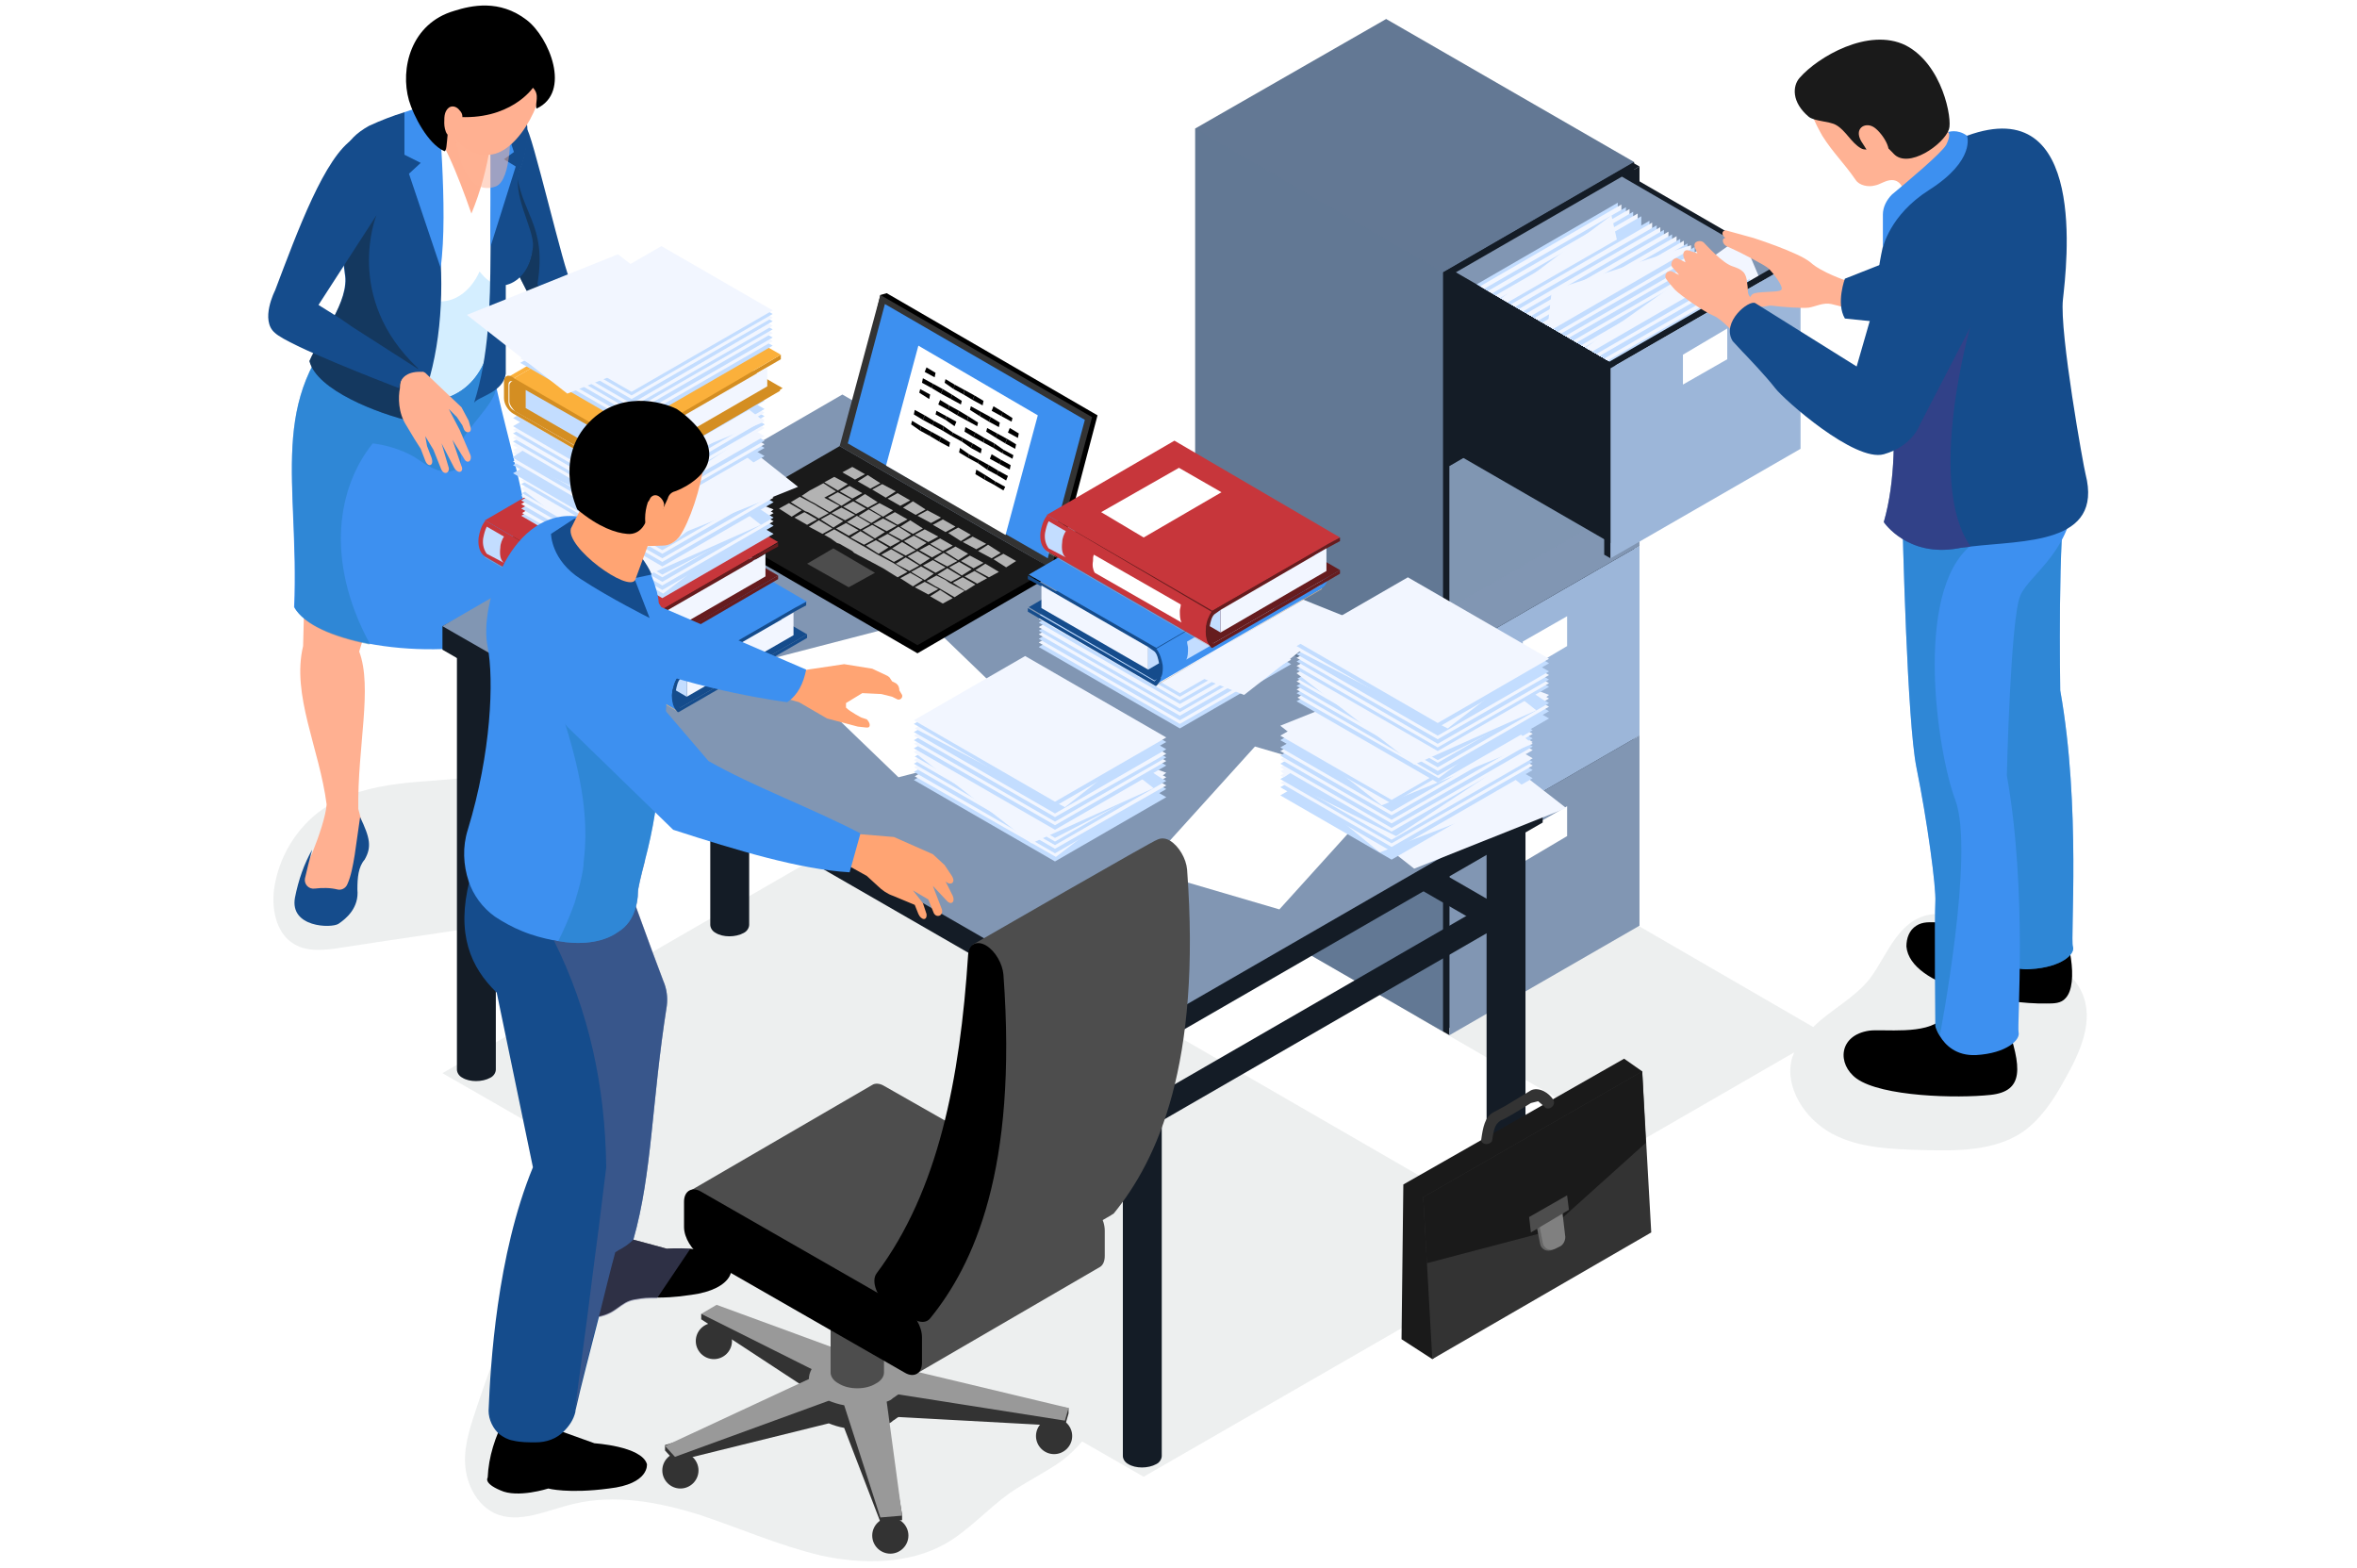 <?xml version="1.0" encoding="utf-8"?>
<!-- Generator: Adobe Illustrator 27.0.0, SVG Export Plug-In . SVG Version: 6.00 Build 0)  -->
<svg version="1.1" id="Layer_1" xmlns="http://www.w3.org/2000/svg" xmlns:xlink="http://www.w3.org/1999/xlink" x="0px" y="0px"
	 viewBox="0 0 260.5 173.3" style="enable-background:new 0 0 260.5 173.3;" xml:space="preserve">
<style type="text/css">
	.st0{opacity:0.1;fill:#4F5C63;enable-background:new    ;}
	.st1{fill:#637894;}
	.st2{fill:#141C26;}
	.st3{opacity:0.5;fill:#637894;}
	.st4{fill:#8196B3;}
	.st5{fill:#FFFFFF;}
	.st6{fill:#9CB6D9;}
	.st7{opacity:0.5;fill:#8196B3;}
	.st8{clip-path:url(#SVGID_00000108302983469623889990000008998968598856758922_);}
	.st9{clip-path:url(#SVGID_00000008140067501218370040000007161896402665551532_);}
	.st10{fill:#C3DDFF;}
	.st11{fill:#F2F6FF;}
	.st12{fill:#154C8C;}
	.st13{opacity:0.5;fill:#152533;}
	.st14{fill:#FFB091;}
	.st15{fill:#1390BA;}
	.st16{fill:#3D90F0;}
	.st17{opacity:0.5;fill:#227FBC;}
	.st18{fill:#D4EEFF;}
	.st19{opacity:0.5;fill:#FFB294;}
	.st20{fill:#1A1A1A;}
	.st21{fill:#333333;}
	.st22{fill:#666666;}
	.st23{fill:#808080;}
	.st24{fill:#4D4D4D;}
	.st25{fill:#B3B3B3;}
	.st26{clip-path:url(#SVGID_00000065765297671980603470000013796211294920315048_);}
	.st27{fill:#C7B299;}
	.st28{fill:#661C1E;}
	.st29{fill:#C7363B;}
	.st30{fill:#999999;}
	.st31{enable-background:new    ;}
	.st32{fill:#FBB03B;}
	.st33{fill:#D48E22;}
	.st34{fill:#FFB294;}
	.st35{opacity:0.5;fill:#4F3685;}
	.st36{fill:#FFA473;}
	.st37{opacity:0.5;fill:#5C618A;}
</style>
<g>
	<path class="st0" d="M35.7,89.4c-2.9,2-4.9,5.3-5.4,8.8c-0.3,2.2,0.2,4.8,2,6c1.6,1.1,3.7,0.8,5.6,0.5c5.1-0.8,10.2-1.5,15.2-2.3
		c2.2-0.3,4.5-0.7,6.4-1.8c2.9-1.6,4.8-4.8,4.8-8.1c0-2.5-1.2-5.9-3.5-7.3c-2.1-1.2-5.5,0.4-8,0.6C47.2,86.6,40.7,86,35.7,89.4z"/>
	<path class="st0" d="M230.1,109.7c-1.1-2.5-3.9-3.8-6.4-4.9c-2.8-1.2-6.7-4-9.7-3.8c-4.1,0.2-5.3,4.4-7.3,7.1
		c-1.7,2.2-4.4,3.5-6.3,5.4l-22.8-13.2l-21,12.1l24.2,14l17.5-10.1c-0.1,0.2-0.1,0.4-0.2,0.5c-1,3.3,1.4,6.9,4.4,8.5
		c3,1.6,6.6,1.7,10.1,1.8c3.7,0.1,7.7,0.1,10.8-1.9c2.1-1.4,3.6-3.7,4.8-5.9C229.9,116.3,231.5,112.8,230.1,109.7z"/>
	<path class="st0" d="M170.5,137.8L93.1,93.1l-44.2,25.5l6.1,3.5l13.2,7.6c-2.1,0.9-4,2.2-5.7,4.3c-2.4,2.8-3.9,6.3-5.3,9.7
		c-1.6,3.8-3.1,7.6-4.4,11.5c-0.7,2.1-1.5,4.3-1.4,6.5c0.1,2.2,1.2,4.5,3.2,5.5c2.7,1.3,5.8-0.3,8.8-1c4.6-1.1,9.4-0.2,13.9,1.2
		c4.5,1.5,8.8,3.4,13.4,4.5c4.6,1,9.7,1,13.8-1.3c2.6-1.5,4.6-3.8,7.1-5.6c1.9-1.3,4-2.3,5.8-3.6c0.8-0.6,1.5-1.3,2.2-2.1
		c4,2.3,6.8,3.9,6.8,3.9L170.5,137.8z"/>
	<g>
		<g>
			<g>
				<polygon class="st1" points="132.1,14.2 132.1,98.2 159.5,114 180.6,17.9 153.2,2.1 				"/>
				<polygon class="st2" points="159.5,30.1 159.5,114 180.6,101.9 180.6,17.9 				"/>
				<polygon class="st3" points="132.1,14.2 132.1,98.2 159.5,114 159.5,30.1 				"/>
			</g>
			<g>
				<polygon class="st2" points="160.2,114.4 159.5,114 159.5,93 160.2,93.4 				"/>
				<polygon class="st2" points="181.2,81.3 160.2,93.4 159.5,93 180.5,80.9 				"/>
				<polygon class="st4" points="181.2,102.3 160.2,114.4 160.2,93.4 181.2,81.3 				"/>
				<polygon class="st5" points="173.2,92.4 173.2,89.1 168.3,91.9 168.3,95.3 				"/>
			</g>
			<g>
				<polygon class="st2" points="160.2,93.4 159.5,93 159.5,72 160.2,72.4 				"/>
				<polygon class="st2" points="181.2,60.3 160.2,72.4 159.5,72 180.5,59.9 				"/>
				<polygon class="st6" points="181.2,81.3 160.2,93.4 160.2,72.4 181.2,60.3 				"/>
				<polygon class="st5" points="173.2,71.4 173.2,68.1 168.3,70.9 168.3,74.3 				"/>
			</g>
			<polygon class="st2" points="160.2,72.4 159.5,72 159.5,51.1 160.2,51.5 			"/>
			<polygon class="st2" points="181.2,39.3 160.2,51.5 159.5,51.1 180.5,38.9 			"/>
			<polygon class="st4" points="181.2,60.3 160.2,72.4 160.2,51.5 181.2,39.3 			"/>
			<polygon class="st5" points="173.2,50.4 173.2,47.1 168.3,49.9 168.3,53.3 			"/>
			<g>
				<polygon class="st2" points="160.2,51.5 159.5,51.1 159.5,30.1 160.2,30.5 				"/>
				<polygon class="st2" points="181.2,18.4 160.2,30.5 159.5,30.1 180.5,18 				"/>
				<polygon class="st2" points="181.2,39.3 160.2,51.5 160.2,30.5 181.2,18.4 				"/>
				<polygon class="st5" points="173.2,29.5 173.2,26.1 168.3,28.9 168.3,32.3 				"/>
			</g>
			<polygon class="st7" points="181.2,55.1 160.2,67.2 160.2,51.5 181.2,39.3 			"/>
			<g>
				<defs>
					<polygon id="SVGID_1_" points="200,50.6 179.5,63 160.2,51.5 160.2,30.5 181.2,18.4 200.9,29.7 					"/>
				</defs>
				<clipPath id="SVGID_00000025415134618715858760000000116963872030202028_">
					<use xlink:href="#SVGID_1_"  style="overflow:visible;"/>
				</clipPath>
				<g style="clip-path:url(#SVGID_00000025415134618715858760000000116963872030202028_);">
					<g>
						<polygon class="st2" points="178.7,60.4 159.3,49.2 159.3,29.8 178.7,41 						"/>
						<polygon class="st2" points="198.1,29.8 178.7,41 159.3,29.8 178.7,18.6 						"/>
						<g>
							<defs>
								<polygon id="SVGID_00000078022658001338317990000012100303832851795632_" points="160.4,29.8 178.7,19.2 197,29.8 
									178.7,40.4 								"/>
							</defs>
							<use xlink:href="#SVGID_00000078022658001338317990000012100303832851795632_"  style="overflow:visible;fill:#8196B3;"/>
							<clipPath id="SVGID_00000075869768670582656450000016760476988231253942_">
								<use xlink:href="#SVGID_00000078022658001338317990000012100303832851795632_"  style="overflow:visible;"/>
							</clipPath>
							<g style="clip-path:url(#SVGID_00000075869768670582656450000016760476988231253942_);">
								<g>
									<g>
										<polygon class="st10" points="161,48.9 161,32.7 178.8,22.4 178.8,38.6 										"/>
										<polygon class="st11" points="161.4,49.2 161.4,32.9 179.2,22.6 179.2,38.9 										"/>
										<polygon class="st10" points="161.8,49.4 161.8,33.2 179.7,22.9 179.7,39.1 										"/>
										<polygon class="st11" points="162.3,49.7 162.3,33.4 180.1,23.1 180.1,39.4 										"/>
										<polygon class="st10" points="162.7,49.9 162.7,33.7 180.5,23.4 180.5,39.6 										"/>
										<polygon class="st11" points="163.1,50.2 163.1,33.9 181,23.6 181,39.9 										"/>
										<polygon class="st10" points="163.6,50.4 163.6,34.2 181.4,23.9 181.4,40.1 										"/>
										<polygon class="st11" points="164,50.7 164,34.4 178.1,23.8 181.8,40.4 										"/>
										<polygon class="st10" points="164.4,50.9 164.4,34.7 182.3,24.4 182.3,40.6 										"/>
										<polygon class="st11" points="164.8,51.1 164.8,34.9 182.6,24.6 182.6,40.8 										"/>
									</g>
								</g>
								<g>
									<g>
										<polygon class="st10" points="165.2,51.4 165.2,35.2 183.1,24.9 183.1,41.1 										"/>
										<polygon class="st11" points="165.7,51.6 165.7,35.4 183.5,25.1 183.5,41.3 										"/>
										<polygon class="st10" points="166.1,51.9 166.1,35.7 183.9,25.4 183.9,41.6 										"/>
										<polygon class="st11" points="166.5,52.1 166.5,35.9 184.4,25.6 184.4,41.8 										"/>
										<polygon class="st10" points="167,52.4 167,36.2 184.8,25.9 184.8,42.1 										"/>
										<polygon class="st11" points="167.4,52.6 167.4,36.4 185.3,26.1 185.3,42.3 										"/>
										<polygon class="st10" points="167.8,52.9 167.8,36.7 185.7,26.4 185.7,42.6 										"/>
										<polygon class="st11" points="168.3,53.1 168.3,36.9 186.1,26.6 186.1,42.8 										"/>
										<polygon class="st10" points="168.7,53.4 168.7,37.2 186.5,26.9 186.5,43.1 										"/>
										<polygon class="st11" points="169.1,53.6 171.5,32.1 186.9,27.1 186.9,43.3 										"/>
									</g>
								</g>
								<g>
									<g>
										<polygon class="st10" points="169.5,53.8 169.5,37.6 187.3,27.3 187.3,43.5 										"/>
										<polygon class="st11" points="170,54.1 170,37.9 187.8,27.6 187.8,43.8 										"/>
										<polygon class="st10" points="170.4,54.3 170.4,38.1 188.2,27.8 188.2,44 										"/>
										<polygon class="st11" points="170.8,54.6 170.8,38.4 188.7,28.1 188.7,44.3 										"/>
										<polygon class="st10" points="171.2,54.8 171.2,38.6 189.1,28.3 189.1,44.5 										"/>
										<polygon class="st11" points="171.7,55.1 171.7,38.9 189.5,28.6 189.5,44.8 										"/>
										<polygon class="st10" points="172.1,55.3 172.1,39.1 189.9,28.8 189.9,45 										"/>
										<polygon class="st11" points="172.6,55.6 172.6,39.4 190.4,29.1 190.4,45.3 										"/>
										<polygon class="st10" points="173,55.8 173,39.6 190.8,29.3 190.8,45.5 										"/>
										<polygon class="st11" points="173.3,56.1 173.3,39.8 192.5,26.1 198.1,39.3 										"/>
									</g>
								</g>
								<g>
									<g>
										<polygon class="st10" points="173.8,56.3 173.8,40.1 191.6,29.8 191.6,46 										"/>
										<polygon class="st11" points="174.2,56.6 174.2,40.4 192.1,30.1 192.1,46.3 										"/>
										<polygon class="st10" points="174.6,56.8 174.6,40.6 192.5,30.3 192.5,46.5 										"/>
										<polygon class="st11" points="175.1,57.1 175.1,40.9 192.9,30.6 192.9,46.8 										"/>
										<polygon class="st10" points="175.5,57.3 175.5,41.1 193.4,30.8 193.4,47 										"/>
										<polygon class="st11" points="176,57.6 176,41.4 193.8,31.1 193.8,47.3 										"/>
										<polygon class="st10" points="176.4,57.8 176.4,41.6 194.2,31.3 194.2,47.5 										"/>
										<polygon class="st11" points="176.8,58.1 176.8,41.9 194.7,31.6 194.7,47.8 										"/>
										<polygon class="st10" points="177.2,58.3 177.2,42.1 195.1,31.8 195.1,48 										"/>
										<polygon class="st11" points="177.6,58.5 177.6,42.3 195.5,32 195.5,48.2 										"/>
									</g>
								</g>
							</g>
						</g>
						<polygon class="st1" points="198.1,49.2 178.7,60.4 178.7,41 198.1,29.8 						"/>
					</g>
					<g>
						<polygon class="st2" points="178,61.7 177.3,61.3 177.3,40.3 178,40.7 						"/>
						<polygon class="st2" points="199,28.6 178,40.7 177.3,40.3 198.3,28.2 						"/>
						<polygon class="st6" points="199,49.6 178,61.7 178,40.7 199,28.6 						"/>
						<polygon class="st5" points="190.9,39.7 190.9,36.3 186,39.2 186,42.5 						"/>
					</g>
				</g>
			</g>
		</g>
		<g>
			<g>
				<path class="st12" d="M54.1,23.4c1.3,3.3,4.4,9.4,5.2,10.8c1.3,1.7,2.9,3.1,4.9,4.8c1.1,0.8,2.2,1.7,3.6,2.6
					c0.6-0.9,1.5-1.7,2.2-2.2c-2.1-2.2-5.3-7.1-7-8.6c-0.4,0.2-4.4-17-4.8-16.5c-0.3,0.3-4.3,6.8-4.6,7.1
					C53.4,21.5,53.6,22.3,54.1,23.4z"/>
				<path class="st13" d="M54.1,23.4c1.3,3.3,4.4,9.4,5.2,10.8c1.3,1.7,2.9,3.1,4.9,4.8l-4.8-7.6c1.1-6.7-1.9-7.7-2.4-13L54.1,23.4z
					"/>
				<path class="st14" d="M75.4,44c-0.1,0.2-0.1,0.2-0.1,0.4c-0.1,0.3-0.4,0.5-0.5,0.7c-0.1,0.1-0.1,0.3-0.7,0.5
					c0.4,0.5,0.4,0.5,0.9,1.3c0.6,1.1-0.2,1.4-0.8,0.5c-0.6-1-1.2-1.4-1.5-1.7c-1.1-1.2-0.5-0.6-1.3-1.1c-0.6-0.3-0.6,0.1-0.4,0.6
					c0.1,0.3,0.4,0.8,0.7,1c0.7,0.7,0.7,1.7,0.1,1.6c-0.2,0-0.4-0.3-0.5-0.5c-0.1-0.1-0.2-0.3-0.4-0.3c-0.6-0.2-0.8-0.9-1.1-1.3
					C69.4,45,69,45,68.8,43.9c-0.4-2-0.6-2-1.2-2.5c-0.7-0.5-0.1-1.5,0.5-2c0.6-0.6,1.5-0.5,1.7-0.2c0.5,0.4,0.3,0.5,1.9,1.2
					c1.4,0.6-0.6-0.4,3.2,1.4c0.2,0.1,0.4,0.2,0.5,0.5C75.6,43.3,75.7,43.4,75.4,44z"/>
				<g>
					<path class="st14" d="M49.6,64.7l3,9.4c-1.9,6.4,3.9,10.6,3.7,14.8l-0.6,2l0.6,2.1l6.5,5.3l2.9,0.5l1.2-2.8v-0.8l-2.5-2
						c-2.4-1.4-3.6-3-4.5-6.2c-1-6.3-0.1-11.4-2.5-16.2l-0.6-11.6L49.6,64.7z"/>
					<path class="st14" d="M34.2,99.7c-0.8-1.3-0.8-3.1,0.3-5.4c0.8-2,1.5-4.1,1.6-5.4c-0.8-6.2-3.9-12.1-2.6-17.5l0.4-15.5
						l10.5,0.7L39.7,72c1.5,4-0.2,10.5-0.1,17.4l0.8,3l-1.4,6.7L34.2,99.7z"/>
					<path class="st12" d="M39.8,90.3c1.1,2.3,1.3,3.3,0.5,4.7c-0.7,0.8-0.8,2-0.8,3.3c0.2,2-1.2,3.2-2.1,3.8
						c-0.8,0.5-5.4,0.4-4.8-2.9c0.4-2,1-3.7,1.9-5.3c-0.3,1.1-0.6,2.3-0.8,3.2c-0.1,0.6,0.4,1.2,1.1,1.1c0.8-0.1,1.7-0.1,2.5,0.1
						c0.4,0.1,0.9-0.1,1.1-0.6c0.4-0.9,0.6-2,0.8-3.2L39.8,90.3z"/>
					<path class="st15" d="M56.3,88.9c-1.4,1.5-1.5,3.3-0.8,5.4c1,1.2,3,0.8,4.5,2.2c0,0,1.6,2.5,3,3c1.4,0.5,3.8-0.2,3.8-0.2
						c0.7-0.3,1.2-0.7,1.4-1.2c-0.1-1.3-0.7-2.4-1.8-3.5l-2.7-1.7c1.1,0.8,1.9,1.6,2.2,2.3c-0.5,0.9-1.5,1.5-3.1,1.7
						c0,0-1.8-0.1-3-1.6C57.6,92.4,55.7,91.2,56.3,88.9z"/>
					<path class="st16" d="M58.9,69.6c-1.1,0.6-2.3,1-3.7,1.3c-4.4,1.1-10,1.1-14.6,0.2c-3.9-0.8-7-2.1-8.1-4
						c0.6-13.8-3.1-23,6.1-32.1c0.1-0.1,0.1-0.1,0.2-0.2l15.2,3.5c0.1,0.4,0.2,0.9,0.2,1.3C56.2,50.3,59.5,56.9,58.9,69.6z"/>
					<path class="st17" d="M38.5,35.1l8.7,8.3c0.2,0,6.8-5.4,7-5.3c0.6,0.2,0.3,4,0.5,4.6c0.7,1.5-4.4,5.6-3.9,7.1
						c0.2,0.7,0.3,1.6-0.3,2c-0.2,0.2-0.5,0.2-0.7,0.3c-1.5,0.2-2.8-0.8-4-1.6c-1.4-0.8-3-1.3-4.6-1.5c-3.8,4.7-5.4,12.8-0.3,22.2
						c0,0-0.1,0-0.2,0c-3.9-0.8-7-2.1-8.1-4C33.1,53.4,29.4,44.1,38.5,35.1z"/>
					<path class="st5" d="M55.1,31.5l-1.4,8c-3.5,9.1-16.1,3.6-17.7-2.6c1.2-2.6,3.6-3.3,3.1-6.2c-0.7-4.1-1.1-7.3-1.1-7.3
						c-0.1-1-0.2-2-0.3-2.8c-0.2-3.1,0.3-5.1,3.1-6.6c5.4-2.4,10.6-3.6,15.6-2.3c2.2-0.2,2.2,4.2,1,7.1c-1.1,2.7,1.6,6.6,1.4,8.6
						C58.5,31.2,55.1,31.5,55.1,31.5z"/>
					<path class="st18" d="M53.7,39.5c-3.5,9.1-16.1,3.6-17.7-2.6c1.2-2.6,3.6-3.3,3.1-6.2c-0.7-4.1-1.1-7.3-1.1-7.3
						c-0.1-1-0.2-2-0.3-2.8c0.5-1.4,1.1-2.5,1.3-2.1c4.4,7.1,3.4,14.3,9.2,14.8C51.6,33.6,53,30,53,30c0.7,0.9,1.4,1.4,2.2,1.5
						L53.7,39.5z"/>
					<path class="st12" d="M34.2,39.9c0.8,3.2,7.5,5.8,11.4,6.7c5.1-9.7,3.5-25.8-0.9-34.2c-1.3,0.4-2.6,0.9-3.9,1.5
						c-2.9,1.6-3.4,3.6-3.1,6.6c0.1,0.8,0.2,1.8,0.3,2.8c0,0-0.1,0.7-0.2,1.8c-0.1,1.2,0,3,0.3,5.1C38.7,33.3,35.3,37.3,34.2,39.9z"
						/>
					<path class="st13" d="M34.2,39.9c0.8,3.2,7.5,5.8,11.4,6.7l0.6-5.9c-8.3-7.8-4.6-16.9-4.6-16.9s-3.5,1.3-3.7,1.4c0,0,0,0,0,0
						c-0.1,1.2,0,3,0.3,5.1C38.7,33.3,35.3,37.3,34.2,39.9z"/>
					<path class="st12" d="M56.5,11.6c2.2-0.2,2.2,4.2,1,7.1c-1.1,2.7,1.6,6.6,1.4,8.6c-0.4,3.8-3,4.2-3,4.2v9.8
						c-0.3,2.1-3,2.5-3.5,3.2c3.3-10.4,0.5-22.3,3.1-33.1C55.8,11.5,56.2,11.5,56.5,11.6z"/>
					<path class="st16" d="M55.1,11.8c0.1,0.1,1.7,5,1.7,5l-1.1,0.8l1.3,0.8l-2.8,8.9l0-15.5H55.1z"/>
					<path class="st14" d="M50.2,10.7L46.8,13c1.9,1.5,3.8,6.3,5.3,10.6c1-2.4,1.7-5,2.1-7.6v-3.8L50.2,10.7z"/>
					<path class="st19" d="M50.3,10c-0.6,6.9,1.3,11.8,4.5,10.6c1.8-0.7,1.6-6.5,1.6-6.5l-0.4-3.7L50.3,10z"/>
				</g>
				<path class="st14" d="M46.8,41.1l0.2,0.1l2.2,2.1L51,45l0.8,1.5l0.2,0.7c0.2,0.7-0.5,0.7-0.7,0.3l-0.2-0.5l-0.6-0.9l-0.9-0.9
					l1.2,2.3l1.2,2.8c0.2,0.7-0.4,1-0.7,0.4l-1.3-2.1l1,2.9c0.3,0.6-0.3,1-0.8,0.2l-1.4-2.7l0.8,2.7c0.1,0.6-0.6,0.9-0.9,0l-0.8-2
					l-0.9-1.5l0.2,1.1l0.5,1.3c0.3,0.9-0.4,1.1-0.7,0.3l-0.5-1.3l-0.7-1.1L44.9,47c-0.9-1.4-0.9-3.1-0.7-4.1
					C44.2,41.3,45.2,40.7,46.8,41.1z"/>
				<path class="st12" d="M30.4,36.8c-1.7-1.4,0-4.7,0-4.7c2.5-6.6,5.5-14.8,8.7-16.8c4.1-0.6,5,5.6,2.5,8.5l-6.4,9.9l2.4,1.5
					l1.3,0.9l7.8,5c-1.5-0.1-2.5,0.5-2.6,1.8C42.3,42.2,31.9,38.2,30.4,36.8z"/>
			</g>
			<path class="st16" d="M48.5,11.1c-0.2,0.2,1.1,12.1,0.2,18.5l-3.5-10.4l1.3-1.2l-1.8-0.9l0-4.7L48.5,11.1z"/>
			<g>
				<path class="st14" d="M49,13.4c0,0,1.8,4,5.1,3.7c3.4-0.2,6.6-6.9,5.8-9.8c-0.8-2.9-4.7-5.3-6.6-5c-2,0.2-6,0.4-6.6,4.6
					c-0.6,4.2,2.2,4.8,2.2,4.8L49,13.4z"/>
				<path d="M58.9,9.7c0,0-2.5,3.7-8.6,3.2c-1.1-0.1-0.7,4-1.2,3.8c-1.8-0.8-3.4-3.9-3.9-5.6c-1-3.5,0.2-8.5,5-9.9
					c1.9-0.6,5-1.3,8,1c2.5,1.9,5,8,1.1,9.8C59.1,11.4,59.7,10.5,58.9,9.7z"/>
				<path class="st14" d="M50.8,12.2c-0.3-0.4-0.7-0.5-1-0.4c-0.3,0.1-0.5,0.4-0.6,0.7c-0.1,0.3-0.1,0.7-0.1,1.1
					c0,0.4,0.1,0.9,0.3,1.2c0.3,0.3,0.7,0.4,1,0.2c0.3-0.2,0.5-0.6,0.6-1c0-0.2,0.1-0.5,0-0.7C51.2,12.9,51.1,12.5,50.8,12.2z"/>
			</g>
		</g>
		<g>
			<g>
				<path class="st2" d="M52.9,82.3c0,0.6,0.4,1.4,1,1.7c0.3,0.2,0.5,0.2,0.7,0.1L80.7,69c0.2-0.1,0.3-0.3,0.3-0.6
					c0-0.6-0.4-1.4-1-1.7c-0.3-0.2-0.5-0.2-0.7-0.1L53.1,81.7C53,81.8,52.9,82,52.9,82.3z"/>
				<path class="st2" d="M166.3,100.9c0,0.6-0.4,1.4-1,1.7c-0.3,0.2-0.5,0.2-0.7,0.1l-51.6-29.8c-0.2-0.1-0.3-0.3-0.3-0.6
					c0-0.6,0.4-1.4,1-1.7c0.3-0.2,0.5-0.2,0.7-0.1l51.6,29.8C166.2,100.3,166.3,100.6,166.3,100.9z"/>
				<g>
					<path class="st2" d="M124.7,111.3c0.9-0.5,2.3-0.5,3.1,0c0.4,0.2,0.6,0.6,0.6,0.9v48.7c0,0.3-0.2,0.7-0.6,0.9
						c-0.9,0.5-2.3,0.5-3.1,0c-0.4-0.2-0.6-0.6-0.6-0.9v-48.7C124.1,111.9,124.3,111.6,124.7,111.3z"/>
					<path class="st2" d="M51.1,68.6c0.9-0.5,2.3-0.5,3.1,0c0.4,0.2,0.6,0.6,0.6,0.9v48.7c0,0.3-0.2,0.7-0.6,0.9
						c-0.9,0.5-2.3,0.5-3.1,0c-0.4-0.2-0.6-0.6-0.6-0.9V69.5C50.5,69.2,50.7,68.9,51.1,68.6z"/>
					<path class="st2" d="M164.9,88.1c0.9-0.5,2.3-0.5,3.1,0c0.4,0.2,0.6,0.6,0.6,0.9v48.7c0,0.3-0.2,0.7-0.6,0.9
						c-0.9,0.5-2.3,0.5-3.1,0c-0.4-0.2-0.6-0.6-0.6-0.9V89C164.3,88.6,164.5,88.3,164.9,88.1z"/>
					<path class="st2" d="M79.1,52.6c0.9-0.5,2.3-0.5,3.1,0c0.4,0.2,0.6,0.6,0.6,0.9v48.7c0,0.3-0.2,0.7-0.6,0.9
						c-0.9,0.5-2.3,0.5-3.1,0c-0.4-0.2-0.6-0.6-0.6-0.9V53.5C78.4,53.2,78.6,52.9,79.1,52.6z"/>
					<polygon class="st2" points="48.9,71.8 126.3,116.4 170.5,90.9 170.5,88.3 93.1,46.3 48.9,69.2 					"/>
					<path class="st4" d="M48.9,69.2l6.1,3.5l22.5,13l0.3,0.2l2,1.1l1.1,0.6l9.3,5.4c0,0,36.1,20.8,36.1,20.8l44.2-25.5L93.1,43.6
						L48.9,69.2z"/>
				</g>
				<path class="st2" d="M125.6,122.7c0,0.6,0.4,1.4,1,1.7c0.3,0.2,0.5,0.2,0.7,0.1l38.8-22.4c0.2-0.1,0.3-0.3,0.3-0.6
					c0-0.6-0.4-1.4-1-1.7c-0.3-0.2-0.5-0.2-0.7-0.1l-38.8,22.4C125.7,122.2,125.6,122.4,125.6,122.7z"/>
			</g>
			<polygon class="st5" points="126.4,96.1 141.4,100.5 153.7,86.9 138.7,82.5 			"/>
			<polygon class="st5" points="115.9,81.6 99.3,85.9 85.6,72.7 102.2,68.4 			"/>
			<g>
				<g>
					<polygon class="st20" points="154.9,148 158.3,150.2 179.1,134.9 181.5,118.4 179.5,117 155.1,130.9 					"/>
					<polygon class="st21" points="158.3,150.2 182.5,136.2 181.5,118.4 157.3,132.3 					"/>
					<polygon class="st20" points="181.5,118.4 181.9,126.3 171,136.1 157.7,139.6 157.3,132.3 					"/>
					<path class="st22" d="M172.3,133.4l0.4,3.4c0,0.4-0.2,0.8-0.5,1l-0.6,0.3c-0.6,0.3-1.3,0-1.4-0.7l-0.5-2.6L172.3,133.4z"/>
					<path class="st23" d="M172.6,133.3l0.4,3.4c0,0.4-0.2,0.8-0.5,1l-0.6,0.3c-0.6,0.3-1.3,0-1.4-0.7l-0.5-2.6L172.6,133.3z"/>
					<polygon class="st24" points="169.2,136.2 173.4,133.7 173.2,132.1 169,134.5 					"/>
				</g>
				<path class="st21" d="M165.1,122.9l1.3-0.7l2.8-1.7c0.8-0.4,2,0.2,2.5,1.1c0.3,0.7-0.7,1.2-1,0.7l-0.7-0.6l-0.8,0.2
					c-1.1,0.7-3.1,1.9-3.3,1.9c-0.8,0.5-0.8,1.2-1,2.3c-0.4,0.6-1.2,0.3-1.2-0.1C163.9,124.6,164.1,123.4,165.1,122.9z"/>
			</g>
			<g>
				<polygon points="78.1,58.7 101.4,72.2 116.2,63.6 116.2,62.8 92.8,50.1 78.1,57.8 				"/>
				<g>
					<polygon class="st20" points="78.1,57.8 101.4,71.3 116.2,62.8 92.8,49.3 					"/>
					<g>
						<polygon class="st25" points="112.3,62 110.9,61.2 109.8,61.8 111.2,62.7 						"/>
						<polygon class="st25" points="110.6,61.1 109.2,60.2 108.1,60.9 109.6,61.7 						"/>
						<polygon class="st25" points="109,60.1 107.5,59.3 106.4,59.9 107.9,60.7 						"/>
						<polygon class="st25" points="107.3,59.1 105.9,58.3 104.8,58.9 106.2,59.8 						"/>
						<polygon class="st25" points="105.6,58.2 104.2,57.4 103.1,58 104.5,58.8 						"/>
						<polygon class="st25" points="104,57.2 102.5,56.4 101.4,57 102.9,57.8 						"/>
						<polygon class="st25" points="102.3,56.3 100.9,55.4 99.8,56.1 101.2,56.9 						"/>
						<polygon class="st25" points="100.6,55.3 99.2,54.5 98.1,55.1 99.5,55.9 						"/>
						<polygon class="st25" points="99,54.3 97.5,53.5 96.4,54.1 97.9,55 						"/>
						<polygon class="st25" points="97.3,53.4 95.9,52.5 94.8,53.2 96.2,54 						"/>
						<polygon class="st25" points="95.6,52.4 94.2,51.6 93.1,52.2 94.5,53 						"/>
						<polygon class="st25" points="110.4,63.2 108.9,62.3 107.8,63 109.3,63.8 						"/>
						<polygon class="st25" points="108.7,62.2 107.2,61.4 106.2,62 107.6,62.8 						"/>
						<polygon class="st25" points="107,61.2 105.6,60.4 104.5,61 105.9,61.9 						"/>
						<polygon class="st25" points="105.3,60.3 103.9,59.5 102.8,60.1 104.2,60.9 						"/>
						<polygon class="st25" points="103.7,59.3 102.2,58.5 101.1,59.1 102.6,59.9 						"/>
						<polygon class="st25" points="102,58.4 100.6,57.5 99.5,58.2 100.9,59 						"/>
						<polygon class="st25" points="100.3,57.4 98.9,56.6 97.8,57.2 99.2,58 						"/>
						<polygon class="st25" points="98.7,56.4 97.2,55.6 96.1,56.2 97.6,57.1 						"/>
						<polygon class="st25" points="97,55.5 95.6,54.6 94.5,55.3 95.9,56.1 						"/>
						<polygon class="st25" points="95.3,54.5 93.9,53.7 92.8,54.3 94.2,55.1 						"/>
						<polygon class="st25" points="93.7,53.5 92.2,52.7 91.1,53.3 92.6,54.2 						"/>
						<polygon class="st25" points="109.1,63.9 107.7,63.1 106.6,63.7 108,64.5 						"/>
						<polygon class="st25" points="107.4,62.9 106,62.1 104.9,62.7 106.3,63.6 						"/>
						<polygon class="st25" points="105.8,62 104.3,61.1 103.2,61.8 104.7,62.6 						"/>
						<polygon class="st25" points="104.1,61 102.7,60.2 101.6,60.8 103,61.6 						"/>
						<polygon class="st25" points="102.4,60 101,59.2 99.9,59.8 101.3,60.7 						"/>
						<polygon class="st25" points="100.7,59.1 99.3,58.2 98.2,58.9 99.7,59.7 						"/>
						<polygon class="st25" points="99.1,58.1 97.6,57.3 96.5,57.9 98,58.7 						"/>
						<polygon class="st25" points="97.4,57.1 96,56.3 94.9,57 96.3,57.8 						"/>
						<polygon class="st25" points="95.7,56.2 94.3,55.4 93.2,56 94.6,56.8 						"/>
						<polygon class="st25" points="94.1,55.2 92.6,54.4 91.5,55 93,55.9 						"/>
						<polygon class="st25" points="107.8,64.6 106.4,63.8 105.3,64.4 106.7,65.3 						"/>
						<polygon class="st25" points="106.2,63.7 104.7,62.8 103.6,63.5 105.1,64.3 						"/>
						<polygon class="st25" points="104.5,62.7 103.1,61.9 102,62.5 103.4,63.3 						"/>
						<polygon class="st25" points="102.8,61.7 101.4,60.9 100.3,61.5 101.7,62.4 						"/>
						<polygon class="st25" points="101.2,60.8 99.7,59.9 98.6,60.6 100.1,61.4 						"/>
						<polygon class="st25" points="99.5,59.8 98.1,59 97,59.6 98.4,60.4 						"/>
						<polygon class="st25" points="97.8,58.8 96.4,58 95.3,58.6 96.7,59.5 						"/>
						<polygon class="st25" points="96.2,57.9 94.7,57 93.6,57.7 95.1,58.5 						"/>
						<polygon class="st25" points="94.5,56.9 93,56.1 91.9,56.7 93.4,57.5 						"/>
						<polygon class="st25" points="92.4,54.3 91.1,55 92.8,55.9 91.7,56.6 90,55.6 89.6,55.4 88.6,54.8 89.5,54.2 89.7,54.1 
							91,53.4 						"/>
						<polygon class="st25" points="104.5,64.1 104.9,64.4 106.6,65.3 105.5,66 103.8,65 103.4,64.8 102.4,64.2 103.5,63.6 						
							"/>
						<polygon class="st25" points="103.2,63.4 101.8,62.6 100.7,63.2 102.2,64.1 						"/>
						<polygon class="st25" points="101.6,62.5 100.1,61.6 99,62.3 100.5,63.1 						"/>
						<polygon class="st25" points="99.9,61.5 98.5,60.7 97.4,61.3 98.8,62.1 						"/>
						<polygon class="st25" points="98.2,60.5 96.8,59.7 95.7,60.3 97.1,61.2 						"/>
						<polygon class="st25" points="96.6,59.6 95.1,58.7 94,59.4 95.5,60.2 						"/>
						<polygon class="st25" points="94.9,58.6 93.5,57.8 92.4,58.4 93.8,59.2 						"/>
						<polygon class="st25" points="93.2,57.6 91.8,56.8 90.7,57.4 92.1,58.3 						"/>
						<polygon class="st25" points="90.1,55.8 90.4,56 91.6,56.7 90.5,57.3 89.3,56.6 89,56.5 87.4,55.5 88.4,54.9 						"/>
						<polygon class="st25" points="105.3,66.1 103.9,65.2 102.8,65.9 104.2,66.7 						"/>
						<polygon class="st25" points="103.7,65.1 102.2,64.3 101.1,64.9 102.6,65.7 						"/>
						<polygon class="st25" points="102,64.1 100.6,63.3 99.5,63.9 100.9,64.8 						"/>
						<polygon class="st25" points="92.9,58.9 93.6,59.3 93.9,59.5 95.3,60.3 95.5,60.4 97,61.3 97.2,61.4 98.7,62.2 100.3,63.2 
							99.2,63.8 97.6,62.8 96.1,62 95.9,61.9 94.4,61.1 94.2,60.9 92.8,60.1 92.5,60 91.8,59.5 91.1,59.1 92.2,58.5 						"/>
						<polygon class="st25" points="92,58.4 90.5,57.5 89.4,58.2 90.9,59 						"/>
						<polygon class="st25" points="90.3,57.4 88.9,56.6 87.8,57.2 89.2,58 						"/>
						<polygon class="st25" points="88.6,56.4 87.2,55.6 86.1,56.2 87.5,57.1 						"/>
					</g>
					<polygon class="st24" points="89.2,62.3 93.8,64.9 96.7,63.3 92.1,60.6 					"/>
				</g>
				<polygon points="93.5,49.1 116.2,62.8 116.9,62.6 121.3,45.9 98,32.4 97.3,32.6 				"/>
				<polygon class="st21" points="92.8,49.3 116.2,62.8 120.7,46.1 97.3,32.6 				"/>
				<polygon class="st16" points="119.9,46.4 97.8,33.6 93.7,49 115.8,61.7 				"/>
				<g>
					<defs>
						<path id="SVGID_00000121278663881922384110000018347566104880870572_" d="M93.7,49c0,0,21.7,12.6,21.7,12.6l4-15l-10.8-6.2
							l-11-6.3L93.7,49z"/>
					</defs>
					<clipPath id="SVGID_00000015316834975608031430000017999994558535989891_">
						<use xlink:href="#SVGID_00000121278663881922384110000018347566104880870572_"  style="overflow:visible;"/>
					</clipPath>
					<g style="clip-path:url(#SVGID_00000015316834975608031430000017999994558535989891_);">
						<polygon class="st5" points="96.7,56 109.9,63.7 114.7,45.9 101.5,38.2 						"/>
						<g>
							<polygon points="101.2,54 102.3,54.6 102.4,54.1 101.3,53.5 							"/>
							<polygon points="107.8,52.4 108.8,53 108.9,52.5 107.9,51.9 							"/>
							<polygon points="108.1,51.2 109.1,51.9 109.3,51.4 108.2,50.8 							"/>
							<polygon points="109,47.7 110.1,48.4 110.2,47.9 109.1,47.3 							"/>
							<polygon points="108.7,48.9 109.8,49.5 109.9,49 108.8,48.4 							"/>
							<polygon points="109.3,46.6 110.4,47.2 110.5,46.7 109.5,46.1 							"/>
							<polygon points="107.2,45.3 108.3,46 108.4,45.5 107.3,44.9 							"/>
							<polygon points="110.1,48.4 111.1,49 111.3,48.5 110.2,47.9 							"/>
							<polygon points="108.3,46 109.3,46.6 109.5,46.1 108.4,45.5 							"/>
							<polygon points="102.8,48.2 103.8,48.8 104,48.3 102.9,47.7 							"/>
							<polygon points="104,43.5 105.1,44.1 105.2,43.6 104.2,43 							"/>
							<polygon points="103.7,44.7 104.8,45.3 104.9,44.8 103.9,44.2 							"/>
							<polygon points="103.1,47 104.2,47.6 104.3,47.1 103.2,46.5 							"/>
							<polygon points="103.4,45.8 104.5,46.4 104.6,46 103.5,45.4 							"/>
							<polygon points="105.2,48.2 106.3,48.8 106.4,48.4 105.3,47.8 							"/>
							<polygon points="107.3,49.5 108.4,50.1 108.5,49.6 107.5,49 							"/>
							<polygon points="106.9,46.5 108,47.1 108.1,46.7 107,46 							"/>
							<polygon points="107.6,48.3 108.7,48.9 108.8,48.4 107.8,47.8 							"/>
							<polygon points="105.8,45.9 106.9,46.5 107,46 106,45.4 							"/>
							<polygon points="106.6,47.7 107.6,48.3 107.8,47.8 106.7,47.2 							"/>
							<polygon points="106.3,48.8 107.3,49.5 107.5,49 106.4,48.4 							"/>
							<polygon points="109.8,49.5 110.8,50.1 110.9,49.7 109.9,49 							"/>
							<polygon points="106,50 107,50.6 107.1,50.2 106.1,49.5 							"/>
							<polygon points="103.8,48.8 104.9,49.4 105,48.9 104,48.3 							"/>
							<polygon points="105.1,44.1 106.2,44.7 106.3,44.3 105.2,43.6 							"/>
							<polygon points="104.8,45.3 105.8,45.9 106,45.4 104.9,44.8 							"/>
							<polygon points="104.2,47.6 105.2,48.2 105.3,47.8 104.3,47.1 							"/>
							<polygon points="104.5,46.4 105.5,47.1 105.7,46.6 104.6,46 							"/>
							<polygon points="107,50.6 108.1,51.2 108.2,50.8 107.1,50.2 							"/>
							<polygon points="103.3,55.2 104.4,55.8 104.5,55.4 103.4,54.8 							"/>
							<polygon points="104.4,55.8 105.4,56.5 105.6,56 104.5,55.4 							"/>
							<polygon points="105.4,56.5 106.5,57.1 106.6,56.6 105.6,56 							"/>
							<polygon points="108,60.6 109,61.2 109.2,60.8 108.1,60.2 							"/>
							<polygon points="108.3,59.5 109.4,60.1 109.5,59.6 108.4,59 							"/>
							<polygon points="108.6,58.3 109.7,58.9 109.8,58.4 108.7,57.8 							"/>
							<polygon points="110.8,50.1 111.9,50.7 112,50.3 110.9,49.7 							"/>
							<polygon points="110.5,51.3 111.6,51.9 111.7,51.4 110.6,50.8 							"/>
							<polygon points="111.1,49 112.2,49.6 112.3,49.1 111.3,48.5 							"/>
							<polygon points="111.4,47.8 112.5,48.4 112.6,47.9 111.6,47.3 							"/>
							<polygon points="110.2,52.5 111.2,53.1 111.4,52.6 110.3,52 							"/>
							<polygon points="109.9,53.6 110.9,54.2 111.1,53.8 110,53.2 							"/>
							<polygon points="101,45.8 102,46.4 102.2,45.9 101.1,45.3 							"/>
							<polygon points="100.7,46.9 101.7,47.6 101.8,47.1 100.8,46.5 							"/>
							<polygon points="101.6,43.4 102.7,44.1 102.8,43.6 101.7,43 							"/>
							<polygon points="101.9,42.3 103,42.9 103.1,42.4 102,41.8 							"/>
							<polygon points="102.2,41.1 103.3,41.7 103.4,41.2 102.4,40.6 							"/>
							<polygon points="98.8,53.9 99.8,54.5 100,54.1 98.9,53.5 							"/>
							<polygon points="100.9,55.2 101.9,55.8 102.1,55.3 101,54.7 							"/>
							<polygon points="100.6,56.3 101.6,56.9 101.8,56.5 100.7,55.9 							"/>
							<polygon points="101.9,55.8 103,56.4 103.1,55.9 102.1,55.3 							"/>
							<polygon points="101.6,56.9 102.7,57.6 102.8,57.1 101.8,56.5 							"/>
							<polygon points="103,56.4 104.1,57 104.2,56.5 103.1,55.9 							"/>
							<polygon points="103.7,58.2 104.8,58.8 104.9,58.3 103.9,57.7 							"/>
							<polygon points="99.8,54.5 100.9,55.2 101,54.7 100,54.1 							"/>
							<polygon points="100.1,53.4 101.2,54 101.3,53.5 100.3,52.9 							"/>
							<polygon points="105.1,57.6 106.2,58.2 106.3,57.8 105.2,57.1 							"/>
							<polygon points="104.8,58.8 105.9,59.4 106,58.9 104.9,58.3 							"/>
							<polygon points="106.2,58.2 107.2,58.8 107.4,58.4 106.3,57.8 							"/>
							<polygon points="105.9,59.4 106.9,60 107,59.5 106,58.9 							"/>
							<polygon points="108.8,53 109.9,53.6 110,53.2 108.9,52.5 							"/>
							<polygon points="107.6,57.7 108.6,58.3 108.7,57.8 107.7,57.2 							"/>
							<polygon points="107.2,58.8 108.3,59.5 108.4,59 107.4,58.4 							"/>
							<polygon points="105.4,43 106.5,43.6 106.6,43.1 105.5,42.5 							"/>
							<polygon points="106.5,43.6 107.5,44.2 107.7,43.7 106.6,43.1 							"/>
							<polygon points="104.4,42.3 105.4,43 105.5,42.5 104.5,41.9 							"/>
							<polygon points="110.7,46 111.8,46.6 111.9,46.2 110.8,45.5 							"/>
							<polygon points="109.6,45.4 110.7,46 110.8,45.5 109.8,44.9 							"/>
							<polygon points="107.5,44.2 108.6,44.8 108.7,44.3 107.7,43.7 							"/>
							<polygon points="101.7,47.6 102.8,48.2 102.9,47.7 101.8,47.1 							"/>
							<polygon points="103,42.9 104,43.5 104.2,43 103.1,42.4 							"/>
							<polygon points="102,46.4 103.1,47 103.2,46.5 102.2,45.9 							"/>
							<polygon points="109.4,50.7 110.5,51.3 110.6,50.8 109.6,50.2 							"/>
							<polygon points="109.1,51.9 110.2,52.5 110.3,52 109.3,51.4 							"/>
						</g>
					</g>
				</g>
			</g>
			<g>
				<g>
					<polygon class="st27" points="75,78.7 56.8,68.1 56.7,68 75,78.6 					"/>
				</g>
				<g>
					<polygon class="st12" points="75.2,78.2 56.9,67.5 70.9,59.5 89.2,70.1 					"/>
				</g>
				<g>
					<polygon class="st16" points="75.1,74.6 56.8,64 70.9,55.8 89.2,66.5 					"/>
				</g>
				<path class="st16" d="M75,74.7L75,74.7L56.8,64l0,0.1c-0.4,0.5-0.6,1.2-0.7,1.8c-0.1,0.9,0.1,1.7,0.7,2.1L75,78.6
					c-0.5-0.4-0.8-1.2-0.7-2.1C74.4,75.8,74.6,75.2,75,74.7z"/>
				<path class="st10" d="M58.9,68.7c-0.4-0.3-0.5-0.9-0.4-1.7c0-0.4,0.2-0.9,0.4-1.2l-1.9-1.1c-0.2,0.4-0.3,0.8-0.4,1.3
					c-0.1,0.7,0.1,1.3,0.4,1.7L58.9,68.7z"/>
				<path class="st10" d="M71.7,75.9c-0.2-0.3-0.2-0.8-0.2-1.3c0-0.2,0.1-0.4,0.1-0.7l-9.6-5.5C62,68.6,62,68.8,62,69
					c-0.1,0.5,0,1,0.2,1.3L71.7,75.9z"/>
				<g>
					<path class="st12" d="M74.7,76.3c-0.1,0.5,0,0.9,0.1,1.3c0.1,0.2,0.2,0.4,0.4,0.6l14-8.1v0.4L75,78.7l-0.1,0
						c-0.2-0.2-0.4-0.5-0.5-0.8c-0.1-0.4-0.2-0.9-0.1-1.4c0-0.1,0-0.3,0.1-0.4c0.1-0.5,0.3-1,0.6-1.4l0-0.1l0.5-0.3l12.3-7.1
						l1.3-0.7v0.4l-1.3,0.7l-12,6.9l-0.8,0.4C74.9,75.3,74.8,75.8,74.7,76.3L74.7,76.3z"/>
				</g>
				<polygon class="st11" points="87.7,67.7 75.9,74.5 75.9,77 87.7,70.2 				"/>
				<path class="st10" d="M75.9,74.5V77l-1.2-0.7c0.1-0.5,0.2-1,0.5-1.3L75.9,74.5z"/>
				<polygon class="st5" points="76.1,61.5 67.5,66.5 62.8,63.7 71.4,58.8 				"/>
			</g>
			<g>
				<g>
					<polygon class="st27" points="71.9,72.2 53.6,61.6 53.5,61.5 71.8,72.1 					"/>
				</g>
				<g>
					<polygon class="st28" points="72.1,71.7 53.8,61 67.7,53 86,63.6 					"/>
				</g>
				<g>
					<polygon class="st29" points="71.9,68.1 53.6,57.5 67.7,49.3 86,59.9 					"/>
				</g>
				<path class="st29" d="M71.9,68.2L71.9,68.2L53.6,57.5l0,0.1c-0.4,0.5-0.6,1.2-0.7,1.8c-0.1,0.9,0.1,1.7,0.7,2.1l18.3,10.6
					c-0.5-0.4-0.8-1.2-0.7-2.1C71.2,69.3,71.5,68.7,71.9,68.2z"/>
				<path class="st10" d="M55.7,62.2c-0.4-0.3-0.5-0.9-0.4-1.7c0-0.4,0.2-0.9,0.4-1.2l-1.9-1.1c-0.2,0.4-0.3,0.8-0.4,1.3
					c-0.1,0.7,0.1,1.3,0.4,1.7L55.7,62.2z"/>
				<path class="st5" d="M68.6,69.4c-0.2-0.3-0.2-0.8-0.2-1.3c0-0.2,0.1-0.4,0.1-0.7l-9.6-5.5c-0.1,0.2-0.1,0.4-0.1,0.7
					c-0.1,0.5,0,1,0.2,1.3L68.6,69.4z"/>
				<g>
					<path class="st28" d="M71.5,69.8c-0.1,0.5,0,0.9,0.1,1.3c0.1,0.2,0.2,0.4,0.4,0.6l14-8.1V64l-14.1,8.2l-0.1,0
						c-0.2-0.2-0.4-0.5-0.5-0.8c-0.1-0.4-0.2-0.9-0.1-1.4c0-0.1,0-0.3,0.1-0.4c0.1-0.5,0.3-1,0.6-1.4l0-0.1l0.5-0.3l12.3-7.1
						l1.3-0.7v0.4l-1.3,0.7l-12,6.9L72,68.4C71.8,68.8,71.6,69.3,71.5,69.8L71.5,69.8z"/>
				</g>
				<polygon class="st11" points="84.6,61.2 72.8,68 72.8,70.5 84.6,63.7 				"/>
				<path class="st10" d="M72.8,68v2.5l-1.2-0.7c0.1-0.5,0.2-1,0.5-1.3L72.8,68z"/>
				<polygon class="st5" points="72.9,55 64.4,59.9 59.6,57.2 68.2,52.3 				"/>
			</g>
			<g>
				<polygon class="st10" points="85.5,59 73.2,66.1 57.6,57 69.9,50 				"/>
				<polygon class="st11" points="85.5,56.3 73.3,65.6 57.7,56.7 68.7,49.8 				"/>
				<polygon class="st10" points="85.5,58.1 73.2,65.2 57.6,56.2 69.9,49.1 				"/>
				<polygon class="st11" points="85.5,57.6 73.2,64.7 57.6,55.7 69.9,48.6 				"/>
				<polygon class="st10" points="85.5,57.2 73.2,64.3 57.6,55.3 69.9,48.2 				"/>
				<polygon class="st11" points="85.5,56.7 73.2,63.8 57.6,54.8 69.9,47.7 				"/>
				<polygon class="st10" points="85.4,57.2 73.2,63.5 57.7,54.5 70.4,47.2 				"/>
				<polygon class="st11" points="84.1,58 70.6,64 57.6,54 69.9,46.9 				"/>
				<polygon class="st10" points="85.5,55.5 73.2,62.6 57.6,53.5 69.9,46.4 				"/>
				<polygon class="st11" points="85.5,55 73.2,62.1 57.6,53.1 69.9,46 				"/>
				<polygon class="st10" points="85.5,54.6 73.2,61.7 57.6,52.7 69.9,45.6 				"/>
				<polygon class="st11" points="85.5,54.1 73.2,61.2 57.6,52.2 69.9,45.1 				"/>
				<polygon class="st10" points="85.5,53.7 73.2,60.8 57.6,51.8 69.9,44.7 				"/>
				<polygon class="st11" points="84.2,52.3 74.3,60 57.7,51.4 68.8,44.5 				"/>
				<polygon class="st10" points="85.5,52.8 73.2,59.9 57.6,50.9 69.9,43.8 				"/>
				<polygon class="st11" points="85.5,52.4 73.2,59.5 57.6,50.5 69.9,43.4 				"/>
			</g>
			<g>
				<g>
					<path class="st21" d="M77.2,162.5c0,1.1-0.9,2-2,2c-1.1,0-2-0.9-2-2c0-1.1,0.9-2,2-2C76.3,160.5,77.2,161.4,77.2,162.5z"/>
					<path class="st21" d="M100.4,169.7c0,1.1-0.9,2-2,2s-2-0.9-2-2c0-1.1,0.9-2,2-2S100.4,168.6,100.4,169.7z"/>
					<path class="st21" d="M118.5,158.7c0,1.1-0.9,2-2,2c-1.1,0-2-0.9-2-2c0-1.1,0.9-2,2-2C117.6,156.7,118.5,157.6,118.5,158.7z"/>
					<path class="st21" d="M106.8,144c0,0.8-0.7,1.5-1.5,1.5c-0.8,0-1.5-0.7-1.5-1.5s0.7-1.5,1.5-1.5
						C106.2,142.5,106.8,143.1,106.8,144z"/>
					<path class="st21" d="M80.9,148.2c0,1.1-0.9,2-2,2c-1.1,0-2-0.9-2-2c0-1.1,0.9-2,2-2C80,146.2,80.9,147.1,80.9,148.2z"/>
					<g>
						<g>
							<path class="st21" d="M99.3,152.9l7.3-9.8v-0.6l-2.2,0l-9.4,9.2c-0.6,0-1.3,0.1-1.9,0.2l-13.9-7l-1.7,0.3v0.6l12.2,8
								c-0.2,0.4-0.3,0.7-0.3,1.1l-15.9,4.8v0.6l1.1,1.2l17-4.2c0.5,0.2,1.1,0.4,1.7,0.5l4,10.4l2.4-0.2v-0.6l-1.7-10
								c0.3-0.1,0.5-0.2,0.7-0.4c0.2-0.1,0.4-0.3,0.6-0.4l18.4,1l0.4-1.4v-0.6l-18-1.7C100,153.5,99.7,153.2,99.3,152.9z"/>
						</g>
						<g>
							<path class="st30" d="M99.3,150.3l7.3-7.8l-2.2-0.6l-9.4,7.2c-0.6,0-1.3,0.1-1.9,0.2l-13.9-5.1l-1.7,1l12.2,6.1
								c-0.2,0.4-0.3,0.7-0.3,1.1l-15.9,7.4l1.1,1.2l17-6.2c0.5,0.2,1.1,0.4,1.7,0.5l4,12.4l2.4-0.2l-1.7-12.6
								c0.3-0.1,0.5-0.2,0.7-0.4c0.2-0.1,0.4-0.3,0.6-0.4l18.4,2.9l0.4-1.4l-18-4.3C100,150.9,99.7,150.6,99.3,150.3z"/>
						</g>
					</g>
					<g>
						<path class="st24" d="M97.3,137.9c-0.1-0.1-0.3-0.3-0.5-0.4c-1.1-0.7-3-0.7-4.1,0c-0.2,0.1-0.4,0.2-0.5,0.4h-0.4v13.8
							c0,0.4,0.3,0.9,0.9,1.2c1.1,0.7,3,0.7,4.1,0c0.6-0.3,0.9-0.8,0.9-1.2v-13.8H97.3z"/>
						<path class="st24" d="M96.8,136.7c1.1,0.7,1.1,1.7,0,2.4c-1.1,0.7-3,0.7-4.1,0c-1.1-0.7-1.1-1.7,0-2.4
							C93.8,136,95.7,136,96.8,136.7z"/>
						<path class="st30" d="M98.5,128.2c-0.4-0.4-1.1-0.8-2-1c-1.1-0.3-2.4-0.3-3.5,0c-0.9,0.2-1.6,0.6-2,1h-0.6v10.5
							c0,0.9,0.8,1.8,2.4,2.2c1.2,0.4,2.5,0.4,3.8,0c1.6-0.5,2.4-1.4,2.4-2.2v-10.5H98.5z"/>
						<path class="st24" d="M96.6,126c3.2,1,3.2,3.5,0,4.5c-1.2,0.4-2.5,0.4-3.8,0c-3.2-1-3.2-3.5,0-4.5
							C94.1,125.6,95.4,125.6,96.6,126z"/>
					</g>
				</g>
				<g>
					<path class="st24" d="M101.3,151.8l20.3-11.8c0.3-0.2,0.5-0.6,0.5-1.2l0-2.8c0-1.2-0.8-2.6-1.9-3.2L97.7,120
						c-0.5-0.3-1-0.3-1.3-0.1l-20.3,11.8L101.3,151.8z"/>
					<path d="M77.5,138.8l22.5,12.9c1,0.6,1.9,0.1,1.9-1.1l0-2.8c0-1.2-0.8-2.6-1.9-3.2l-22.5-12.9c-1-0.6-1.9-0.1-1.9,1.1l0,2.8
						C75.6,136.8,76.5,138.2,77.5,138.8z"/>
				</g>
				<g>
					<path class="st24" d="M107.5,104.4l-0.4,17.9l-4.6,23.7l20.3-11.7c0.1-0.1,0.2-0.1,0.3-0.2c4.8-5.9,9.7-16.4,8.1-38
						c-0.1-1.2-0.9-2.6-1.9-3.2c-0.5-0.3-1-0.3-1.4-0.1C127.8,92.7,107.5,104.4,107.5,104.4z"/>
					<path d="M98.2,144.2l2.8,1.6c0.7,0.4,1.4,0.4,1.8-0.1c4.8-5.9,9.7-16.4,8.1-38c-0.1-1.2-0.9-2.6-1.9-3.2c-1-0.6-1.9-0.2-2,1
						c-0.9,13.8-3.3,26.1-10.1,35.2C96.2,141.6,97,143.5,98.2,144.2z"/>
				</g>
			</g>
			<g>
				<polygon class="st11" points="60.3,51.7 71.5,60.5 88.2,53.8 77.1,45 				"/>
				<polygon class="st10" points="56.7,52.3 68.9,59.4 84.5,50.4 72.3,43.3 				"/>
				<polygon class="st11" points="56.7,49.7 67.7,58.6 84.5,52.1 73.5,43.2 				"/>
				<polygon class="st10" points="56.7,51.4 68.9,58.5 84.5,49.5 72.3,42.4 				"/>
				<polygon class="st11" points="56.7,51 68.9,58.1 84.5,49.1 72.3,42 				"/>
				<polygon class="st10" points="56.7,50.6 68.9,57.7 84.5,48.7 72.3,41.6 				"/>
				<polygon class="st11" points="56.7,50.1 68.9,57.2 84.5,48.2 72.3,41.1 				"/>
				<polygon class="st10" points="56.7,50.5 69.4,56.9 84.5,46.9 71.8,40.6 				"/>
				<polygon class="st11" points="56.7,49.2 68.9,56.3 84.5,47.3 72.3,40.2 				"/>
				<polygon class="st10" points="56.7,48.8 68.9,55.9 84.5,46.9 72.3,39.8 				"/>
				<polygon class="st11" points="56.7,48.4 68.9,55.5 84.5,46.4 72.3,39.3 				"/>
				<polygon class="st10" points="56.7,47.9 68.9,55 84.5,46 72.3,38.9 				"/>
				<polygon class="st11" points="56.7,47.5 68.9,54.6 84.5,45.6 72.3,38.5 				"/>
				<polygon class="st10" points="56.7,47.1 68.9,54.2 84.5,45.2 72.3,38.1 				"/>
				<polygon class="st11" points="56.7,44.7 67.8,53.4 84.5,46.6 73.3,37.9 				"/>
				<polygon class="st10" points="56.7,46.2 68.9,53.3 84.5,44.3 72.3,37.2 				"/>
				<polygon class="st11" points="56.7,45.7 68.9,52.8 84.5,43.8 72.3,36.7 				"/>
			</g>
			<g>
				<polygon class="st11" points="145.2,87.3 156.3,96 173.1,89.3 161.9,80.6 				"/>
				<polygon class="st10" points="141.5,87.9 153.8,95 169.4,86 157.1,78.9 				"/>
				<polygon class="st11" points="141.5,85.2 152.5,94.2 169.4,87.7 158.3,78.8 				"/>
				<polygon class="st10" points="141.5,87 153.8,94.1 169.4,85.1 157.1,78 				"/>
				<polygon class="st11" points="141.5,86.5 153.8,93.6 169.4,84.6 157.1,77.5 				"/>
				<polygon class="st10" points="141.5,86.1 153.8,93.2 169.4,84.2 157.1,77.1 				"/>
				<polygon class="st11" points="141.5,85.7 153.8,92.8 169.4,83.8 157.1,76.7 				"/>
				<polygon class="st10" points="141.6,86.1 154.3,92.4 169.3,82.5 156.6,76.2 				"/>
				<polygon class="st11" points="141.5,84.8 153.8,91.9 169.4,82.9 157.1,75.8 				"/>
				<polygon class="st10" points="141.5,84.4 153.8,91.5 169.4,82.5 157.1,75.4 				"/>
				<polygon class="st11" points="141.5,83.9 153.8,91 169.4,82 157.1,74.9 				"/>
				<polygon class="st10" points="141.5,83.5 153.8,90.6 169.4,81.6 157.1,74.5 				"/>
				<polygon class="st11" points="141.5,83 153.8,90.1 169.4,81.1 157.1,74 				"/>
				<polygon class="st10" points="141.5,82.6 153.8,89.7 169.4,80.7 157.1,73.6 				"/>
				<polygon class="st11" points="141.5,80.2 152.7,89 169.4,82.2 158.2,73.5 				"/>
				<polygon class="st10" points="141.5,81.8 153.8,88.8 169.4,79.8 157.1,72.7 				"/>
				<polygon class="st11" points="141.5,81.3 153.8,88.4 169.4,79.4 157.1,72.3 				"/>
			</g>
			<g>
				<g>
					<g>
						<g class="st31">
							<g>
								<path class="st32" d="M56.1,41.7L73,31.9c0.2-0.1,0.4-0.1,0.7,0.1l-16.9,9.8C56.5,41.6,56.3,41.6,56.1,41.7z"/>
							</g>
							<path class="st33" d="M73.7,35.5c-0.3-0.2-0.5-0.6-0.5-0.9l0-1.8c0-0.2,0.1-0.3,0.2-0.3l-16.9,9.7c-0.1,0.1-0.2,0.2-0.2,0.4
								v1.8c0,0.3,0.4,0.9,0.7,1.1l12.6,7.2l16.9-9.8L73.7,35.5z"/>
							<g>
								<polygon class="st33" points="69.4,52.5 86.2,42.7 86.2,43.2 69.4,53 								"/>
							</g>
							<g>
								<path class="st33" d="M56.2,44v0.4c0,0.3,0.2,0.7,0.5,0.9l12.6,7.3V53l-12.6-7.3c-0.5-0.3-1-1-1-1.7v-0.4l0-1.4
									c0-0.6,0.4-0.9,1-0.5l12.6,7.3l0,0.5l-12.6-7.3c-0.3-0.2-0.5,0-0.5,0.3L56.2,44z"/>
							</g>
							<g>
								<polygon class="st33" points="69.4,49.1 86.3,39.2 86.3,39.7 69.4,49.5 								"/>
							</g>
							<g>
								<polygon class="st32" points="56.8,41.8 73.7,32 86.3,39.2 69.4,49.1 								"/>
							</g>
						</g>
					</g>
					<g>
						<polygon class="st10" points="69.4,49.5 58.1,43.1 58.1,45.1 69.4,51.6 69.4,49.1 						"/>
					</g>
					<polygon class="st11" points="84.8,42.7 69.4,51.6 69.4,49.5 84.8,40.6 					"/>
				</g>
			</g>
			<g>
				<g>
					<polygon class="st10" points="57.5,40.1 69.8,47.2 85.4,38.2 73.1,31.1 					"/>
					<polygon class="st11" points="57.5,39.6 69.8,46.7 85.4,37.7 73.1,30.6 					"/>
					<polygon class="st10" points="57.5,39.2 69.8,46.3 85.4,37.3 73.1,30.2 					"/>
					<polygon class="st11" points="57.5,38.7 69.8,45.8 85.4,36.8 73.1,29.7 					"/>
					<polygon class="st10" points="57.5,38.3 69.8,45.4 85.4,36.4 73.1,29.3 					"/>
					<polygon class="st11" points="57.5,37.9 69.8,45 85.4,36 73.1,28.9 					"/>
					<polygon class="st10" points="57.5,37.5 69.8,44.6 85.4,35.5 73.1,28.4 					"/>
					<polygon class="st11" points="57.5,37 69.8,44.1 85.4,35.1 73.1,28 					"/>
					<polygon class="st10" points="57.5,36.6 69.8,43.7 85.4,34.7 73.1,27.6 					"/>
					<polygon class="st11" points="57.5,36.2 69.8,43.3 85.4,34.3 73.1,27.2 					"/>
				</g>
				<polygon class="st11" points="51.6,34.8 62.7,43.5 79.5,36.8 68.3,28.1 				"/>
			</g>
			<g>
				<g>
					<polygon class="st10" points="142.7,73.4 130.4,80.5 114.8,71.5 127.1,64.4 					"/>
					<polygon class="st11" points="142.7,72.9 130.4,80 114.8,71 127.1,63.9 					"/>
					<polygon class="st10" points="142.7,72.5 130.4,79.6 114.8,70.6 127.1,63.5 					"/>
					<polygon class="st11" points="142.7,72 130.4,79.1 114.8,70.1 127.1,63 					"/>
					<polygon class="st10" points="142.7,71.6 130.4,78.7 114.8,69.7 127.1,62.6 					"/>
					<polygon class="st11" points="142.7,71.2 130.4,78.3 114.8,69.3 127.1,62.2 					"/>
					<polygon class="st10" points="142.7,70.8 130.4,77.8 114.8,68.8 127.1,61.7 					"/>
					<polygon class="st11" points="142.7,70.3 130.4,77.4 114.8,68.4 127.1,61.3 					"/>
					<polygon class="st10" points="142.7,69.9 130.4,77 114.8,68 127.1,60.9 					"/>
					<polygon class="st11" points="142.7,69.5 130.4,76.6 114.8,67.6 127.1,60.5 					"/>
				</g>
				<polygon class="st11" points="148.6,68.1 137.5,76.8 120.7,70.1 131.9,61.4 				"/>
			</g>
			<g>
				<g>
					<polygon class="st27" points="127.8,75.7 146.1,65.1 146.1,65 127.9,75.7 					"/>
				</g>
				<g>
					<polygon class="st12" points="127.6,75.2 145.9,64.6 131.9,56.5 113.7,67.1 					"/>
				</g>
				<g>
					<polygon class="st16" points="127.8,71.6 146.1,61 132,52.9 113.7,63.5 					"/>
				</g>
				<path class="st16" d="M127.8,71.7L127.8,71.7L146.1,61l0,0.1c0.4,0.5,0.6,1.2,0.7,1.8c0.1,0.9-0.1,1.7-0.7,2.1l-18.3,10.6
					c0.5-0.4,0.8-1.2,0.7-2.1C128.4,72.9,128.2,72.2,127.8,71.7z"/>
				<path class="st10" d="M144,65.7c0.4-0.3,0.5-0.9,0.4-1.7c0-0.4-0.2-0.9-0.4-1.2l1.9-1.1c0.2,0.4,0.3,0.8,0.4,1.3
					c0.1,0.7-0.1,1.3-0.4,1.7L144,65.7z"/>
				<path class="st10" d="M131.1,72.9c0.2-0.3,0.2-0.8,0.2-1.3c0-0.2-0.1-0.4-0.1-0.7l9.6-5.5c0.1,0.2,0.1,0.4,0.1,0.7
					c0.1,0.5,0,1-0.2,1.3L131.1,72.9z"/>
				<g>
					<path class="st12" d="M128.1,73.4c0.1,0.5,0,0.9-0.1,1.3c-0.1,0.2-0.2,0.4-0.4,0.6l-14-8.1v0.4l14.1,8.2l0.1,0
						c0.2-0.2,0.4-0.5,0.5-0.8c0.1-0.4,0.2-0.9,0.1-1.4c0-0.1,0-0.3-0.1-0.4c-0.1-0.5-0.3-1-0.6-1.4l0-0.1l-0.5-0.3l-12.3-7.1
						l-1.3-0.7v0.4l1.3,0.7l12,6.9l0.8,0.4C127.9,72.3,128.1,72.8,128.1,73.4L128.1,73.4z"/>
				</g>
				<polygon class="st11" points="115.1,64.7 126.9,71.5 126.9,74 115.1,67.2 				"/>
				<path class="st10" d="M126.9,71.5V74l1.2-0.7c-0.1-0.5-0.2-1-0.5-1.3L126.9,71.5z"/>
				<polygon class="st5" points="126.8,58.5 135.3,63.5 140,60.8 131.5,55.8 				"/>
			</g>
			<g>
				<polygon class="st10" points="171.2,79.4 158.9,86.5 143.3,77.5 155.6,70.4 				"/>
				<polygon class="st11" points="171.2,76.8 159,86 143.4,77.1 154.4,70.3 				"/>
				<polygon class="st10" points="171.2,78.6 158.9,85.7 143.3,76.6 155.6,69.6 				"/>
				<polygon class="st11" points="171.2,78.1 158.9,85.2 143.3,76.2 155.6,69.1 				"/>
				<polygon class="st10" points="171.2,77.7 158.9,84.8 143.3,75.8 155.6,68.7 				"/>
				<polygon class="st11" points="171.2,77.2 158.9,84.3 143.3,75.3 155.6,68.2 				"/>
				<polygon class="st10" points="171.1,77.7 158.9,84 143.4,75 156.1,67.7 				"/>
				<polygon class="st11" points="169.8,78.5 156.3,84.5 143.3,74.4 155.6,67.3 				"/>
				<polygon class="st10" points="171.2,75.9 158.9,83 143.3,74 155.6,66.9 				"/>
				<polygon class="st11" points="171.2,75.5 158.9,82.6 143.3,73.6 155.6,66.5 				"/>
				<polygon class="st10" points="171.2,75.1 158.9,82.2 143.3,73.1 155.6,66 				"/>
				<polygon class="st11" points="171.2,74.6 158.9,81.7 143.3,72.7 155.6,65.6 				"/>
				<polygon class="st10" points="171.2,74.2 158.9,81.3 143.3,72.3 155.6,65.2 				"/>
				<polygon class="st11" points="170,72.8 160,80.5 143.4,71.9 154.5,65 				"/>
				<polygon class="st10" points="171.2,73.3 158.9,80.4 143.3,71.4 155.6,64.3 				"/>
				<polygon class="st11" points="171.2,72.8 158.9,79.9 143.3,70.9 155.6,63.8 				"/>
			</g>
			<g>
				<g>
					<polygon class="st27" points="134,71.6 115.7,61 115.6,60.9 133.9,71.5 					"/>
				</g>
				<g>
					<polygon class="st28" points="134.1,71.1 115.9,60.4 129.8,52.4 148.1,63 					"/>
				</g>
				<g>
					<polygon class="st29" points="134,67.5 115.7,56.9 129.8,48.7 148.1,59.4 					"/>
				</g>
				<path class="st29" d="M133.9,67.6L133.9,67.6l-18.2-10.7l0,0.1c-0.4,0.5-0.6,1.2-0.7,1.8c-0.1,0.9,0.1,1.7,0.7,2.1l18.3,10.6
					c-0.5-0.4-0.8-1.2-0.7-2.1C133.3,68.7,133.6,68.1,133.9,67.6z"/>
				<path class="st10" d="M117.8,61.6c-0.4-0.3-0.5-0.9-0.4-1.7c0-0.4,0.2-0.9,0.4-1.2l-1.9-1.1c-0.2,0.4-0.3,0.8-0.4,1.3
					c-0.1,0.7,0.1,1.3,0.4,1.7L117.8,61.6z"/>
				<path class="st5" d="M130.6,68.8c-0.2-0.3-0.2-0.8-0.2-1.3c0-0.2,0.1-0.4,0.1-0.7l-9.6-5.5c-0.1,0.2-0.1,0.4-0.1,0.7
					c-0.1,0.5,0,1,0.2,1.3L130.6,68.8z"/>
				<g>
					<path class="st28" d="M133.6,69.2c-0.1,0.5,0,0.9,0.1,1.3c0.1,0.2,0.2,0.4,0.4,0.6l14-8.1v0.4L134,71.6l-0.1,0
						c-0.2-0.2-0.4-0.5-0.5-0.8c-0.1-0.4-0.2-0.9-0.1-1.4c0-0.1,0-0.3,0.1-0.4c0.1-0.5,0.3-1,0.6-1.4l0-0.1l0.5-0.3l12.3-7.1
						l1.3-0.7v0.4l-1.3,0.7l-12,6.9l-0.8,0.4C133.9,68.2,133.7,68.7,133.6,69.2L133.6,69.2z"/>
				</g>
				<polygon class="st11" points="146.6,60.6 134.9,67.4 134.9,69.9 146.6,63.1 				"/>
				<path class="st10" d="M134.9,67.4v2.5l-1.2-0.7c0.1-0.5,0.2-1,0.5-1.3L134.9,67.4z"/>
				<polygon class="st5" points="135,54.4 126.4,59.4 121.7,56.6 130.3,51.7 				"/>
			</g>
		</g>
		<g>
			<path class="st34" d="M190.7,26.3c-0.4,0-0.4,0.6,0.1,0.9c0,0,0.9,0.4,1.3,0.6c0.4,0.2,3,1.5,3.4,1.9c0.4,0.4,1.6,1.9,1.4,2.3
				c-0.2,0.4-3,0.1-3.3,0.6c-0.4,0.4-0.6,1.3,0.7,1.3c1.3,0,1-0.2,1.7-0.1c0.7,0.1,3.2,0.3,3.9,0.2c0.7-0.1,1.6-0.6,2.5-0.4
				c0.9,0.2,2.6,0.7,2.6,0.7l0.1-3.5l-1.1,0.2c0,0-2.7-0.9-3.9-2c-1.3-1.1-6.3-2.7-6.3-2.7l-2.9-0.8
				C190.4,25.3,190.1,25.9,190.7,26.3z"/>
			<path class="st34" d="M192.2,37.4c-0.1-0.1-1.8-2.1-2.8-2.5c-1-0.4-3.6-2.2-4.3-2.9c-0.7-0.8-0.9-1.1-0.9-1.1
				c-0.4-0.5,0.1-1.1,0.6-0.9l0.8,0.4l-0.8-0.9c-0.3-0.5,0.3-1.2,0.7-0.9l0.8,0.4l-0.2-0.5c-0.2-0.6,0.1-1,0.6-0.8l0.9,0.3l-0.3-0.7
				c-0.2-0.7,0.7-0.8,1-0.5c0.3,0.3,2,2.2,3.1,2.6c1.2,0.4,1.6,0.7,1.7,1.9c0.2,1.2-0.2,1,0.8,2.1C195,34.6,192.2,37.4,192.2,37.4z"
				/>
			<path class="st34" d="M201.4,15c1.2,1.9,2.4,3,3.7,4.9c0.4,0.6,1.4,0.8,2.1,0.6c0.6-0.1,1.2-0.6,1.9-0.6c0.5,0,0.9,0.3,1.1,0.7
				c0.3,0.4,0.4,0.8,0.6,1.2c1.7-1.1,3.3-2.3,4.8-3.6c0.4-0.3,0.8-0.7,0.8-1.3c0-0.2-0.1-0.5-0.2-0.7c-0.6-1.6-1.8-2.8-2.3-4.4
				c-0.6-1.5-0.5-3.5-1.7-4.6c-1.5-1.4-3.8-1.8-5.8-1.3c-1.6,0.4-3.1,1.2-4.3,2.3c-0.4,0.3-0.9,0.6-1.1,1.2
				c-0.3,0.8-0.9,1.4-0.9,2.2C200.1,12.7,200.9,14.1,201.4,15z"/>
			<path class="st12" d="M203.9,30.8c0,0-1,2.7,0,4.4l7.7,0.8l0.9-8.6L203.9,30.8z"/>
			<path d="M211.8,102.3c-0.8,0.5-1.1,1.4-1.1,2.3c0.4,4.5,10.8,6.4,15.5,6.3c0.8,0,1.6,0,2.1-0.6c1.5-1.6,0.4-7-1-9.1
				c-1.4-2.2-4.6-1.5-6.1-0.2c-0.5,0.5-1.1,0.5-1.7,0.6C214.8,102.5,213.2,101.4,211.8,102.3z"/>
			<path d="M206.6,113.9c-3.4,0.5-3.6,3.7-1.4,5.3c2.8,2,11.1,2.2,14.8,1.8c3.7-0.4,3.5-3,1.7-8.1c-0.4-1.2-0.6-1-4.1-1.6
				c-0.5-0.1-1.8-0.6-2.2-0.2c-0.4,0.3-0.4,1.1-0.8,1.5C212.9,114.4,208.1,113.7,206.6,113.9z"/>
			<path class="st16" d="M227.7,76.3c0,0-0.3-18,0.7-21.6l-11.9,2.2c0.3,7.3,0.7,15.5,1.3,18.5c1.2,5.9,2.2,13.3,2.1,14.9
				c-0.1,1.6,0,13.7,0,13.7s1,3.4,4.5,3.1c3.5-0.2,5-1.7,4.7-2.5C228.8,103.8,230,89.1,227.7,76.3z"/>
			<path class="st17" d="M227.7,76.3c0,0-0.3-18,0.7-21.6l-11.9,2.2c0.3,7.3,0.7,15.5,1.3,18.5c1.2,5.9,2.2,13.3,2.1,14.9
				c-0.1,1.6,0,13.7,0,13.7s1,3.4,4.5,3.1c3.5-0.2,5-1.7,4.7-2.5C228.8,103.8,230,89.1,227.7,76.3z"/>
			<path class="st16" d="M223.1,114.1c0.2,0.8-1.3,2.3-4.7,2.5c-2.2,0.1-3.4-1.1-4-2.1c-0.4-0.6-0.5-1.1-0.5-1.1s-0.1-12,0-13.7
				c0.1-1.6-0.9-9-2.1-14.9c-1-5.1-1.5-24.7-1.6-30.1c0-0.9,0-1.4,0-1.4s18.9-7.2,19.1,0.1c0.2,7.3-5,10-6,12.4
				c-1.1,2.4-1.5,19.9-1.5,19.9C224.1,98.6,222.9,113.3,223.1,114.1z"/>
			<path class="st17" d="M218.3,56.5l-0.5,3.8c-6.3,5.2-3.7,22.8-1.7,28.1c2.2,5.8-1.7,26-1.7,26c-0.4-0.6-0.5-1.1-0.5-1.1
				s-0.1-12,0-13.7c0.1-1.6-0.9-9-2.1-14.9c-1-5.1-1.5-24.7-1.6-30.1L218.3,56.5z"/>
			<path class="st12" d="M217.8,60.4c-0.5,0.1-1,0.1-1.4,0.2c-5.6,1-8.2-2.9-8.2-2.9c1.3-4.5,1.3-10.1,0.8-14.9
				c-0.5-5.3-1.4-9.7-1.5-10.9c-0.2-2.3,1.6-8.8,1.6-8.8l8.3-8.1c13.4-4.9,11,14.4,10.6,18.1c-0.4,3.6,2.3,18.6,2.5,19.3
				C232.5,60.2,223.6,59.7,217.8,60.4z"/>
			<path class="st16" d="M208.1,27.4v-3.7c0-0.8,0.4-1.6,1-2.2c1.8-1.5,5.5-4.6,6-5.5c0.6-1.2,0.2-1.4,0.2-1.4s1-0.4,2.1,0.4
				c0,0,1,2.7-4.2,6C208.8,23.8,208.1,27.4,208.1,27.4z"/>
			<path class="st20" d="M198.9,8.6c-0.8,0.9-0.9,2.7,1,4.3c0.6,0.5,2.3,0.5,3,0.9c1.1,0.6,1.7,2,2.8,2.6c0.7,0.4,1.9-0.3,2.6-0.2
				c0.4,0.1,0.7,0.5,1,0.8c1.6,1.7,5.5-1,6.1-2.7c0.4-1.1-0.7-7.2-4.8-9.3C206.5,3,200.9,6.3,198.9,8.6z"/>
			<path class="st34" d="M205.7,15.6c-0.8-1.4,0.4-2.1,1.3-1.6c0.8,0.4,2.6,2.8,1.3,3.6c-0.3,0.2-0.7,0.1-1.1,0
				C206.5,17.1,206.2,16.3,205.7,15.6z"/>
			<path class="st35" d="M217.8,60.4c-0.5,0.1-1,0.1-1.4,0.2c-5.6,1-8.2-2.9-8.2-2.9c1.3-4.5,1.3-10.1,0.8-14.9l8.8-6.8
				C217.8,35.9,212.8,53.4,217.8,60.4z"/>
			<path class="st12" d="M194,33.5c-0.7-0.4-3.8,2.1-2.5,4.2c0.9,1,1.5,1.6,1.5,1.6s2.2,2.3,3.2,3.6c1,1.3,8.8,8.2,12,7.3
				c3.2-0.9,4-3.3,4-3.3l5.7-11c2.9-7.4-7.7-10.2-9.7-5.8l-3,10.4L194,33.5z"/>
		</g>
		<g>
			<path class="st36" d="M85.7,73l2.9,1.1l4.7-0.7l3.1,0.5l1.7,0.8c0.1,0.1,0.2,0.1,0.3,0.3l0.2,0.3l0.4,0.2
				c0.3,0.2,0.4,0.5,0.4,0.8l0.3,0.5c0.1,0.3-0.2,0.6-0.5,0.5l-0.6-0.3l-1.2-0.3l-2.1-0.1l-1.8,1.1c0,0,0,0.5,0,0.5
				c0.5,0.5,1.7,1.1,1.7,1.1l0.6,0.2c0.4,0.4,0.5,1-0.1,0.9l-0.9-0.1l-3.4-0.9l-3.1-1.8l-3.6-1L85.7,73z"/>
			<path d="M71.5,161.8c0,0,0.3,2.2-4.2,2.7c-4.5,0.6-6.7,0-6.7,0s-3.4,1.1-5.3,0.2c-1.9-0.8-1.4-1.4-1.4-1.4c0.1-2.3,0.8-4.5,2-6.8
				l5.2-1.9l0.7,3.5l3.9,1.4C65.6,159.5,70.9,159.8,71.5,161.8z"/>
			<path d="M76.4,143.1c-2,0.3-3.1,0.3-3.8,0.3c-1,0-1.4,0-2.5,0.2c-1.6,0.3-1.9,1.5-4,1.9c-0.2,0-0.3,0.1-0.5,0.1
				c-0.2,0-0.5,0-0.8,0V136l1.4-0.5l1.3-0.5c0,0,1.4-0.6,1.4-0.6l0.1,0.2L70,137l1.5,0.4l2.2,0.6c0,0,1.2-0.1,2.6,0
				c1.2,0.1,2.6,0.3,3.5,0.8C81.8,139.9,81,142.5,76.4,143.1z"/>
			<path class="st12" d="M73.7,111.1C72,121.9,72.1,129.6,70,137c-0.5,0.5-1.1,0.9-1.7,1.2c-0.1,0.1-0.3,0.2-0.4,0.2
				c-0.1,0.1-0.2,0.1-0.3,0.1c-0.6,0.3-1.3,0.5-2,0.6c-0.3,0-0.6,0.1-0.8,0.1c-0.9,0.1-1.8,0-4.9-0.2l1.1-22l-0.3-6.2l-3.1-8.2
				l-1.8-4.7l1.9-0.7l4.7-1.6l1.9-0.7L68,94l0.4,1.1l1.8,4.9l1.9,5.2l1.2,3.2C73.7,109.3,73.8,110.2,73.7,111.1z"/>
			<path class="st12" d="M70.2,129.9c0,0-0.5,1.8-1.2,4.6c-0.3,1.2-0.6,2.5-1,3.9c-0.6,2.2-1.2,4.7-1.8,7.1c-1,3.9-2,7.7-2.6,10.4
				c0,0,0,0.1,0,0.1c-0.2,0.9-0.7,1.6-1.3,2.2c-0.8,0.8-1.9,1.2-3.1,1.2c-0.8,0-1.7,0-2.5-0.2c-0.6-0.1-1.1-0.4-1.5-0.7
				c-0.7-0.6-1.2-1.6-1.2-2.6c0.2-5,0.9-17.2,4.9-26.9l-4-19.3c-2.9-2.8-4.5-6.5-3-12.4c0.2-0.6,0.4-1.3,0.6-2l5.5,2.2l2.2,0.9
				l3.5,1.4l4.4,1.7c0,0,0.2,0.5,0.4,1.5C69.5,107.3,72.3,119.7,70.2,129.9z"/>
			<path class="st37" d="M76.3,138l-3.7,5.5c-1,0-1.4,0-2.5,0.2c-1.6,0.3-1.9,1.5-4,1.9c-1,3.9-2,7.7-2.6,10.4c0,0,0,0.1,0,0.1
				l1.4-10.5l0.8-6.3l0.5-3.8L67,129c-0.1-8.9-1.9-17.3-5.8-25.1l-1.3-5.5l0.1,0l4.2-1.6l4.2-1.6l2.4-0.9l0.5,0.8
				c-0.5,1.9-0.8,3.2-0.8,3.6c0,0.6-0.1,1.1-0.2,1.5l1.9,5.2l1.2,3.2c0.3,0.8,0.4,1.7,0.3,2.6C72,121.9,72.1,129.6,70,137l1.5,0.4
				l2.2,0.6C73.7,138,74.9,137.9,76.3,138z"/>
			<path class="st16" d="M89.1,74c-0.3,1.5-0.9,2.8-2.1,3.6c0,0-9.5-1.2-17.7-4.5L61,61.6l6.2-3.3l5.9,8.8L89.1,74z"/>
			<path class="st16" d="M73.6,78.6c-0.1,1.9-0.3,3.7-0.6,5.6c0,0.1,0,0.1,0,0.2c-0.1,1.8-0.3,3.7-0.6,5.4c-0.3,1.9-0.7,3.7-1.1,5.2
				c-0.5,1.9-0.8,3.2-0.8,3.6c0,0.6-0.1,1.1-0.2,1.5c-0.3,1.3-1,2.3-2,2.9c-1.8,1.3-4.5,1.4-6.6,1c-0.2,0-0.3-0.1-0.5-0.1l-0.1,0
				c-1-0.2-2.2-0.5-3.4-1c-1-0.4-2.1-1-3-1.6c-1.4-1-2.4-2.4-2.9-3.9c-0.6-1.8-0.7-3.8-0.1-5.7c2.6-8.5,2.9-16.6,2.2-20.2
				c-1-4.7,2.7-15.5,10.1-14.4c0.3,0,0.6,0.1,0.9,0.2c0.1,0,0.1,0,0.2,0.1c0.3,0.1,0.7,0.2,1,0.4c0.3,0.2,0.6,0.4,0.9,0.5
				c0.3,0.2,0.6,0.4,0.9,0.6c0.7,0.5,1.4,1,1.9,1.6c0.5,0.5,1,1.1,1.4,1.6c0.3,0.5,0.6,1,0.8,1.5c0.2,0.5,0.4,1.1,0.6,1.8
				c0.1,0.4,0.2,0.9,0.2,1.3c0.5,2.7,0.8,5.4,1,8.1C73.7,76,73.7,77.3,73.6,78.6z"/>
			<path class="st17" d="M73,84.2c0,0.1,0,0.1,0,0.2c-0.1,1.8-0.3,3.7-0.6,5.4c-0.3,1.9-0.7,3.7-1.1,5.2c-0.5,1.9-0.8,3.2-0.8,3.6
				c0,0.6-0.1,1.1-0.2,1.5c-0.3,1.3-1,2.3-2,2.9c-1.8,1.3-4.5,1.4-6.6,1c0.7-1.4,1.3-2.8,1.8-4.2c0.3-1,0.6-2,0.8-3
				c0.1-0.5,0.2-1,0.2-1.5c0.6-4.6-0.2-9.4-2-15.2c-0.4-1.1-0.7-2.3-1.2-3.5L73,84.2z"/>
			<path class="st12" d="M63.5,57.3L60.9,59c0,0,0,2.9,3.3,5c3.2,2.1,7.6,4.3,7.6,4.3l-1.7-4.4l1.9-0.4
				C72.1,63.4,69.3,57.6,63.5,57.3z"/>
			<g>
				<path class="st36" d="M70.2,64.1l2.1-5.7L64.8,55l-1.7,3.4C62.5,60.5,69.4,65.5,70.2,64.1z"/>
				<path class="st36" d="M69.8,60.4l3.4-0.1c0.8,0,1.4-0.4,1.9-1c1.1-1.6,2.4-5.4,2.7-8.2c0.4-4.4-4.1-6.5-7.1-6.2
					c-3,0.2-6,1.9-6.9,5.5c-0.9,3.7,1.2,7.2,1.2,7.2L69.8,60.4z"/>
				<path d="M77.5,52.4c0,0-1,1.2-2.9,1.9c-0.4,0.1-0.7,0.4-0.8,0.8l-0.6,1.3l-1.6,0.9L71.2,58c-0.4,0.7-1.1,1.1-1.9,1
					c-1.2-0.1-3.1-0.7-5.5-2.7c0,0-2.5-5.3,1-9.3c3.5-4,8.4-2.6,10-1.8C76.3,46.2,80.1,49.4,77.5,52.4z"/>
				<path class="st36" d="M71.9,55c-0.1,0.2-0.2,0.4-0.3,0.5c-0.2,0.6-0.3,1.2-0.3,1.8c0,0.2,0,0.5,0.1,0.7c0.1,0.2,0.3,0.4,0.6,0.4
					c0.3,0,0.5-0.3,0.7-0.6c0.3-0.6,0.7-1.4,0.7-2.1C73.3,55.1,72.5,54.3,71.9,55z"/>
			</g>
			<path class="st36" d="M90.9,91c0.1-0.1,4.3,1.2,4.3,1.2l3.6,0.3l4.3,1.9l1.3,1.2l0.8,1.2c0.5,0.8-0.2,1.1-0.7,0.6l0.8,1.6
				c0.3,0.7-0.2,1.1-0.7,0.5l-1.5-1.6l1,2.6c0.2,0.7-0.6,1-0.9,0.4l-0.6-1.5l-1.7-1l1.1,1.4l0.4,1.2c0.1,0.8-0.6,0.7-0.9,0l-0.4-1
				L98.7,99c-0.6-0.2-1.2-0.6-1.7-1.1l-1.2-1.1l-1.8-1l-3.3-2.6L90.9,91z"/>
			<path class="st16" d="M70,74.4l8.3,9.7c4.9,2.8,11.2,5.1,16.8,8l-1.2,4.3c-5.4-0.3-12.4-2.4-19.5-4.7L63.4,81
				C56.3,74.5,65.3,69.4,70,74.4z"/>
		</g>
		<g>
			<polygon class="st10" points="128.9,88.1 116.6,95.2 101,86.2 113.3,79.1 			"/>
			<polygon class="st11" points="128.9,85.4 116.7,94.7 101.1,85.8 112,79 			"/>
			<polygon class="st10" points="128.9,87.2 116.6,94.3 101,85.3 113.3,78.2 			"/>
			<polygon class="st11" points="128.9,86.8 116.6,93.8 101,84.8 113.3,77.7 			"/>
			<polygon class="st10" points="128.9,86.3 116.6,93.4 101,84.4 113.3,77.3 			"/>
			<polygon class="st11" points="128.9,85.9 116.6,93 101,84 113.3,76.9 			"/>
			<polygon class="st10" points="128.8,86.3 116.6,92.6 101.1,83.6 113.8,76.4 			"/>
			<polygon class="st11" points="127.5,87.1 114,93.2 101,83.1 113.3,76 			"/>
			<polygon class="st10" points="128.9,84.6 116.6,91.7 101,82.7 113.3,75.6 			"/>
			<polygon class="st11" points="128.9,84.1 116.6,91.2 101,82.2 113.3,75.1 			"/>
			<polygon class="st10" points="128.9,83.7 116.6,90.8 101,81.8 113.3,74.7 			"/>
			<polygon class="st11" points="128.9,83.3 116.6,90.3 101,81.3 113.3,74.2 			"/>
			<polygon class="st10" points="128.9,82.8 116.6,89.9 101,80.9 113.3,73.8 			"/>
			<polygon class="st11" points="127.6,81.4 117.7,89.2 101.1,80.5 112.2,73.7 			"/>
			<polygon class="st10" points="128.9,82 116.6,89.1 101,80 113.3,73 			"/>
			<polygon class="st11" points="128.9,81.5 116.6,88.6 101,79.6 113.3,72.5 			"/>
		</g>
	</g>
</g>
</svg>
